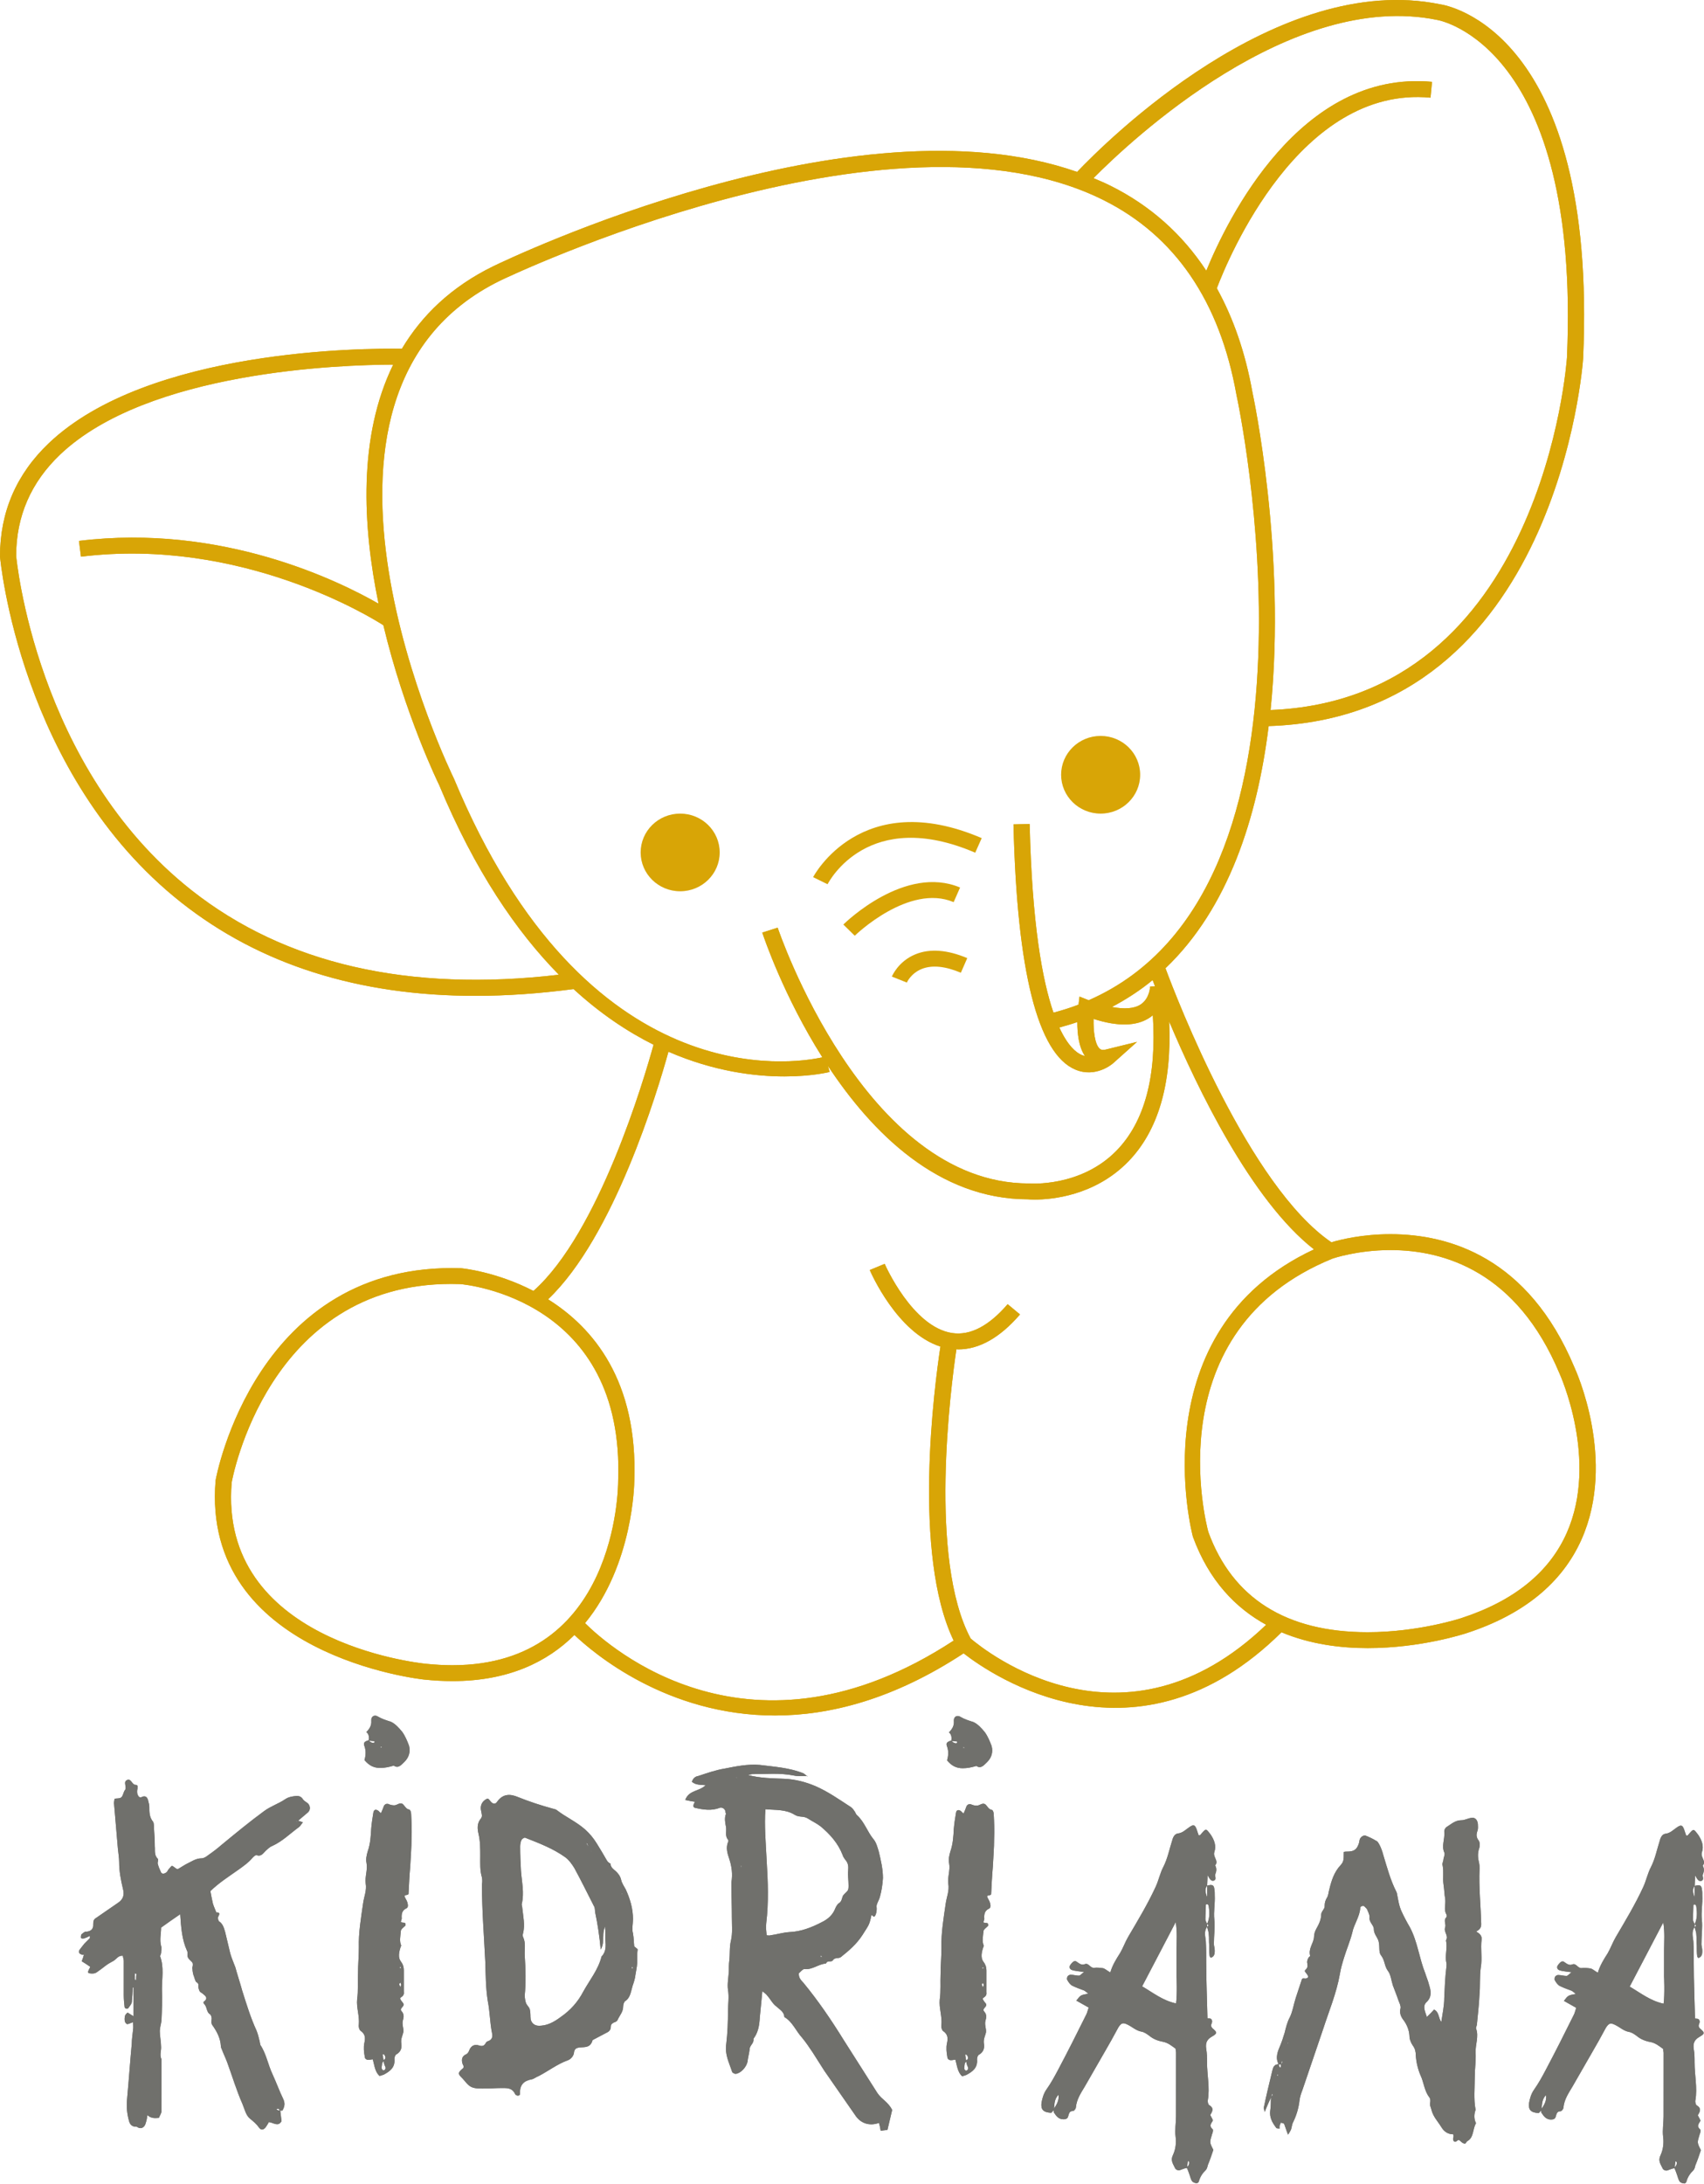 <?xml version="1.0" encoding="UTF-8"?> <svg xmlns="http://www.w3.org/2000/svg" width="89" height="114" viewBox="0 0 89 114" fill="none"><path d="M14.638 110.158C14.594 110.158 14.549 110.158 14.505 110.134C14.483 110.133 14.461 110.109 14.438 110.085C14.483 110.061 14.527 110.061 14.549 110.061C14.572 110.085 14.594 110.134 14.616 110.158L14.749 110.158C14.86 109.965 14.904 109.796 14.793 109.555C14.594 109.145 14.439 108.711 14.24 108.277C13.997 107.771 13.908 107.192 13.598 106.734C13.576 106.662 13.576 106.59 13.554 106.517C13.51 106.324 13.466 106.156 13.399 105.987C13.089 105.312 12.868 104.588 12.647 103.889C12.536 103.479 12.403 103.094 12.293 102.684C12.204 102.443 12.094 102.202 12.027 101.961C11.939 101.599 11.851 101.237 11.762 100.851C11.696 100.634 11.651 100.418 11.43 100.273C11.408 100.249 11.408 100.201 11.386 100.152C11.319 100.056 11.63 99.815 11.297 99.815C11.231 99.646 11.164 99.501 11.12 99.357C11.076 99.164 11.032 98.947 10.988 98.706C11.431 98.272 11.963 97.935 12.473 97.574C12.739 97.381 12.983 97.212 13.183 96.971C13.249 96.899 13.36 96.803 13.404 96.827C13.648 96.924 13.759 96.707 13.892 96.586C14.003 96.49 14.092 96.393 14.225 96.345C14.757 96.104 15.156 95.695 15.621 95.358C15.688 95.309 15.732 95.213 15.821 95.117C15.71 95.069 15.621 95.044 15.533 95.02C15.533 95.044 15.511 95.068 15.489 95.093V95.068C15.511 95.044 15.533 95.044 15.555 95.044C15.732 94.9 15.888 94.755 16.065 94.611C16.22 94.49 16.22 94.273 16.087 94.129C15.999 94.056 15.888 94.008 15.822 93.912C15.733 93.767 15.6 93.719 15.423 93.743C15.245 93.767 15.068 93.791 14.891 93.911C14.536 94.152 14.137 94.272 13.782 94.537C13.028 95.091 12.297 95.693 11.565 96.296C11.343 96.488 11.122 96.657 10.878 96.826C10.789 96.898 10.656 96.994 10.523 96.994C10.213 96.994 9.969 97.186 9.703 97.307C9.57 97.379 9.437 97.475 9.304 97.548C9.282 97.572 9.237 97.548 9.193 97.524C8.994 97.379 8.994 97.355 8.927 97.427C8.86 97.499 8.772 97.596 8.728 97.692C8.639 97.788 8.484 97.837 8.417 97.74C8.351 97.596 8.284 97.451 8.24 97.282C8.218 97.21 8.285 97.065 8.24 97.017C8.041 96.824 8.108 96.583 8.085 96.366C8.086 96.053 8.064 95.739 8.042 95.426C8.042 95.329 8.042 95.161 7.997 95.088C7.798 94.847 7.798 94.582 7.799 94.293C7.799 94.172 7.754 94.076 7.732 93.955C7.688 93.787 7.577 93.714 7.422 93.786C7.289 93.859 7.223 93.762 7.178 93.642C7.156 93.569 7.156 93.449 7.178 93.376C7.201 93.256 7.201 93.159 7.09 93.159C6.89 93.159 6.868 92.846 6.669 92.894C6.381 92.99 6.669 93.28 6.514 93.448C6.447 93.545 6.425 93.738 6.336 93.81C6.247 93.882 6.114 93.858 5.981 93.882C5.981 93.978 5.937 94.075 5.959 94.171L6.157 96.485C6.179 96.726 6.224 96.968 6.223 97.184C6.223 97.667 6.311 98.125 6.422 98.583C6.511 98.92 6.422 99.137 6.178 99.306C5.801 99.571 5.402 99.835 5.025 100.101C4.892 100.173 4.87 100.269 4.87 100.438C4.892 100.703 4.714 100.823 4.471 100.823C4.404 100.823 4.315 100.92 4.249 100.968C4.227 101.016 4.226 101.088 4.226 101.137C4.226 101.161 4.293 101.185 4.337 101.185C4.448 101.161 4.559 101.113 4.692 101.04L4.692 101.161C4.603 101.257 4.492 101.354 4.404 101.45C4.315 101.571 4.226 101.667 4.16 101.763C4.071 101.884 4.137 102.004 4.337 102.029L4.381 102.029C4.403 102.005 4.426 101.98 4.448 101.98C4.448 101.98 4.448 102.005 4.426 102.005C4.426 102.005 4.403 102.005 4.381 102.029C4.359 102.125 4.315 102.246 4.27 102.366C4.425 102.462 4.58 102.559 4.713 102.656C4.691 102.728 4.647 102.776 4.625 102.848C4.58 102.921 4.602 102.993 4.669 102.993C4.802 103.017 4.935 103.017 5.046 102.945C5.223 102.825 5.378 102.704 5.533 102.584C5.666 102.487 5.799 102.415 5.932 102.343C6.088 102.247 6.176 102.054 6.42 102.078C6.42 102.174 6.464 102.247 6.464 102.343L6.463 104.127C6.463 104.344 6.485 104.561 6.507 104.754C6.529 104.85 6.662 104.874 6.707 104.802C6.773 104.706 6.862 104.609 6.884 104.513C6.906 104.248 6.929 103.982 6.929 103.741H6.973L6.972 105.236C6.862 105.164 6.773 105.115 6.662 105.043C6.618 105.091 6.551 105.139 6.529 105.212C6.485 105.405 6.507 105.597 6.64 105.646C6.728 105.646 6.839 105.573 6.95 105.549C6.95 105.67 6.972 105.815 6.95 105.935C6.928 106.176 6.883 106.417 6.883 106.658C6.794 107.622 6.727 108.586 6.638 109.551C6.593 109.96 6.637 110.346 6.748 110.732C6.792 110.877 6.881 110.973 7.036 110.997C7.102 110.997 7.169 110.997 7.213 111.045C7.412 111.142 7.568 110.997 7.612 110.805C7.656 110.684 7.679 110.54 7.701 110.395C7.878 110.564 8.078 110.564 8.299 110.54C8.344 110.419 8.432 110.299 8.432 110.202L8.434 107.479C8.323 107.262 8.434 107.021 8.412 106.804C8.412 106.538 8.346 106.273 8.346 106.008C8.346 105.839 8.413 105.647 8.435 105.454C8.457 104.923 8.48 104.369 8.458 103.815C8.458 103.26 8.57 102.682 8.37 102.127C8.348 102.079 8.415 101.983 8.415 101.934C8.415 101.814 8.459 101.669 8.415 101.573C8.327 101.235 8.415 100.922 8.415 100.609C8.748 100.368 9.059 100.151 9.413 99.91C9.457 100.585 9.501 101.236 9.767 101.815C9.833 101.935 9.767 102.056 9.811 102.152C9.855 102.273 9.988 102.345 10.055 102.442C10.077 102.49 10.077 102.586 10.055 102.658C10.054 102.683 10.032 102.731 10.054 102.779C10.054 102.875 10.076 102.972 10.098 103.068C10.143 103.165 10.165 103.285 10.209 103.382C10.231 103.478 10.364 103.478 10.364 103.599C10.342 103.719 10.386 103.84 10.431 103.936C10.453 103.984 10.541 104.009 10.586 104.057C10.741 104.177 10.896 104.298 10.63 104.491C10.63 104.491 10.63 104.563 10.652 104.587C10.829 104.732 10.762 105.021 10.984 105.142C11.028 105.19 11.072 105.311 11.05 105.407C11.05 105.503 11.028 105.576 11.072 105.672C11.316 106.01 11.515 106.371 11.537 106.805C11.537 106.854 11.559 106.902 11.581 106.95C11.67 107.191 11.78 107.408 11.869 107.649C12.134 108.373 12.356 109.12 12.666 109.819C12.776 110.084 12.843 110.398 13.042 110.567C13.219 110.711 13.396 110.856 13.529 111.049C13.64 111.194 13.751 111.17 13.862 111.049C13.928 110.953 13.995 110.856 14.039 110.76C14.283 110.784 14.527 111.025 14.704 110.712C14.682 110.519 14.66 110.351 14.638 110.158ZM7.129 103.018C7.107 103.115 7.107 103.235 7.106 103.356C7.084 103.332 7.062 103.332 7.04 103.332L7.04 102.994C7.085 103.018 7.107 103.018 7.129 103.018ZM20.959 101.532V101.556C20.848 101.315 20.915 101.049 20.937 100.784C20.937 100.688 21.093 100.592 21.181 100.495C21.181 100.471 21.181 100.399 21.159 100.375C21.137 100.35 21.093 100.35 21.049 100.35C21.004 100.35 20.982 100.326 20.938 100.326C20.938 100.254 20.982 100.182 20.982 100.134C20.96 99.892 21.005 99.7 21.226 99.603C21.315 99.555 21.315 99.459 21.293 99.362C21.271 99.242 21.226 99.169 21.16 99.049C21.049 98.856 21.271 98.953 21.337 98.856C21.36 98.398 21.382 97.916 21.427 97.41C21.449 96.928 21.494 96.446 21.494 95.939C21.517 95.53 21.495 95.096 21.473 94.662C21.473 94.59 21.428 94.445 21.362 94.445C21.207 94.421 21.14 94.252 21.03 94.155C20.875 94.059 20.742 94.228 20.587 94.228C20.476 94.227 20.387 94.203 20.276 94.155C20.165 94.131 20.099 94.179 20.055 94.251C20.01 94.372 19.966 94.492 19.899 94.637C19.833 94.589 19.811 94.564 19.766 94.516C19.633 94.42 19.523 94.444 19.5 94.613C19.456 94.878 19.411 95.167 19.389 95.432C19.367 95.842 19.344 96.228 19.211 96.613C19.144 96.83 19.1 97.047 19.144 97.24C19.21 97.601 19.055 97.939 19.099 98.3C19.166 98.662 19.01 98.999 18.966 99.337C18.855 100.108 18.721 100.879 18.743 101.651C18.743 102.109 18.698 102.567 18.698 103.001C18.675 103.459 18.719 103.893 18.653 104.351C18.608 104.784 18.785 105.218 18.741 105.676C18.718 105.773 18.763 105.942 18.829 105.99C19.073 106.159 19.095 106.352 19.028 106.641C18.984 106.858 19.006 107.099 19.05 107.34C19.05 107.46 19.161 107.533 19.294 107.509C19.338 107.509 19.404 107.485 19.471 107.485C19.559 107.798 19.581 108.136 19.825 108.353C19.914 108.329 19.98 108.305 20.047 108.281C20.357 108.112 20.645 107.919 20.601 107.461C20.601 107.365 20.646 107.244 20.712 107.22C20.956 107.076 21 106.859 20.956 106.618C20.934 106.401 21.023 106.256 21.067 106.063C21.09 105.846 20.979 105.654 21.046 105.437C21.09 105.292 21.112 105.123 20.979 104.979C20.824 104.81 21.157 104.738 21.068 104.569C21.024 104.521 21.002 104.472 20.957 104.424C20.913 104.352 20.869 104.304 20.935 104.255C21.046 104.183 21.113 104.111 21.091 103.966L21.091 102.833C21.091 102.665 21.047 102.52 20.936 102.375C20.782 102.182 20.826 101.869 20.959 101.532ZM20.047 107.557C20.047 107.533 20.025 107.509 20.025 107.485C20.003 107.389 20.003 107.316 19.981 107.22C20.003 107.22 20.069 107.22 20.069 107.244C20.158 107.365 20.158 107.461 20.025 107.533C20.047 107.606 20.047 107.678 20.069 107.726C20.091 107.847 20.202 107.919 20.091 108.039C20.069 108.039 20.047 108.064 20.025 108.064C19.869 107.991 19.958 107.822 19.958 107.702C19.959 107.654 20.025 107.606 20.047 107.557ZM20.958 103.605C20.936 103.629 20.914 103.677 20.914 103.725C20.891 103.677 20.869 103.629 20.847 103.556C20.847 103.532 20.892 103.508 20.914 103.484C20.936 103.508 20.936 103.556 20.958 103.605ZM20.936 102.713C20.914 102.713 20.914 102.737 20.892 102.737C20.892 102.713 20.87 102.689 20.87 102.689C20.892 102.664 20.914 102.664 20.936 102.664L20.936 102.713ZM19.126 90.418V90.394C19.281 90.514 19.281 90.683 19.259 90.852C19.347 90.852 19.458 90.876 19.547 90.876C19.547 90.876 19.569 90.9 19.569 90.924L19.524 90.973C19.414 90.973 19.325 90.924 19.259 90.828C19.015 90.9 18.97 90.972 19.037 91.141C19.125 91.382 19.103 91.647 19.036 91.864C19.28 92.154 19.524 92.274 19.856 92.275C20.1 92.275 20.322 92.227 20.565 92.154C20.809 92.323 20.964 92.106 21.12 91.962C21.341 91.745 21.452 91.456 21.364 91.118C21.275 90.877 21.165 90.612 21.01 90.395C20.832 90.178 20.633 89.961 20.412 89.864C20.19 89.792 19.946 89.719 19.747 89.599C19.57 89.478 19.37 89.575 19.392 89.816C19.414 90.081 19.281 90.249 19.126 90.418ZM19.879 91.214C19.879 91.19 19.879 91.166 19.901 91.166C19.923 91.166 19.923 91.19 19.945 91.19C19.945 91.19 19.945 91.214 19.923 91.214H19.879ZM31.888 97.271L31.91 97.295C31.843 97.247 31.755 97.198 31.71 97.126C31.533 96.813 31.356 96.523 31.179 96.234C31.002 95.945 30.803 95.704 30.559 95.486C30.094 95.076 29.54 94.835 29.075 94.473C29.008 94.425 28.942 94.425 28.875 94.401C28.255 94.232 27.656 94.038 27.058 93.797C26.659 93.628 26.26 93.604 25.95 94.062C25.861 94.182 25.728 94.158 25.617 94.013C25.551 93.941 25.507 93.844 25.418 93.893C25.174 94.013 25.063 94.254 25.13 94.519C25.152 94.664 25.218 94.808 25.107 94.929C24.908 95.17 24.93 95.459 24.996 95.725C25.084 96.11 25.084 96.496 25.084 96.858C25.084 97.243 25.061 97.629 25.172 97.99C25.194 98.111 25.194 98.231 25.172 98.352C25.171 99.702 25.281 101.052 25.347 102.402C25.369 103.077 25.368 103.776 25.479 104.451C25.589 105.005 25.589 105.584 25.699 106.114C25.744 106.307 25.699 106.452 25.522 106.524C25.455 106.548 25.389 106.572 25.367 106.644C25.278 106.789 25.189 106.813 25.034 106.765C24.812 106.692 24.613 106.74 24.502 107.029C24.48 107.102 24.413 107.198 24.347 107.222C24.125 107.318 24.103 107.487 24.147 107.68C24.169 107.776 24.258 107.849 24.191 107.945C23.925 108.162 23.903 108.234 24.102 108.427C24.28 108.596 24.412 108.837 24.634 108.934C24.855 109.03 25.144 109.006 25.41 109.007C25.653 109.007 25.919 108.983 26.185 108.983C26.474 108.983 26.762 108.959 26.916 109.321C26.916 109.321 26.939 109.345 26.961 109.345C27.027 109.417 27.182 109.369 27.16 109.273C27.139 108.791 27.382 108.598 27.781 108.526C27.892 108.502 28.003 108.405 28.136 108.357C28.646 108.092 29.111 107.731 29.644 107.539C29.799 107.49 29.954 107.322 29.976 107.153C29.998 106.912 30.131 106.888 30.265 106.864C30.553 106.84 30.841 106.888 30.952 106.479C31.173 106.358 31.417 106.238 31.639 106.117C31.794 106.045 31.905 105.973 31.905 105.756C31.905 105.66 31.972 105.611 32.06 105.563C32.149 105.539 32.238 105.491 32.26 105.419C32.371 105.178 32.548 105.009 32.548 104.72C32.548 104.623 32.593 104.503 32.637 104.455C32.925 104.286 32.948 103.949 33.037 103.659C33.103 103.467 33.17 103.274 33.192 103.057C33.236 102.792 33.303 102.503 33.281 102.237C33.281 102.069 33.281 101.924 33.304 101.755C33.326 101.731 33.193 101.659 33.126 101.587C33.104 101.394 33.105 101.153 33.06 100.912C32.994 100.67 33.061 100.429 33.061 100.164C33.061 99.61 32.906 99.104 32.685 98.621C32.596 98.453 32.486 98.308 32.441 98.115C32.397 97.922 32.286 97.777 32.153 97.657C32.043 97.56 31.887 97.464 31.888 97.271ZM30.337 95.848L30.204 95.703C30.182 95.703 30.182 95.703 30.16 95.679C30.16 95.703 30.182 95.703 30.182 95.727L30.315 95.872L30.448 96.017L30.581 96.161C30.714 96.21 30.714 96.33 30.713 96.451C30.758 96.499 30.802 96.547 30.846 96.571L30.913 96.644C30.891 96.644 30.891 96.62 30.869 96.62V96.571L30.736 96.427L30.603 96.137L30.47 95.993L30.337 95.848ZM31.375 101.754C31.531 101.489 31.486 101.272 31.509 101.079C31.509 100.887 31.531 100.718 31.598 100.549C31.62 100.79 31.62 101.007 31.619 101.248C31.642 101.561 31.663 101.875 31.42 102.116C31.242 102.815 30.798 103.345 30.466 103.947C30.177 104.502 29.778 104.935 29.29 105.273C28.935 105.537 28.558 105.754 28.093 105.73C27.894 105.706 27.761 105.585 27.716 105.392C27.695 105.223 27.717 105.055 27.673 104.886C27.65 104.765 27.518 104.669 27.473 104.548C27.429 104.428 27.407 104.259 27.407 104.138C27.474 103.464 27.452 102.764 27.408 102.09C27.386 101.752 27.475 101.415 27.32 101.101C27.298 101.053 27.298 100.956 27.32 100.908C27.431 100.45 27.321 100.016 27.276 99.558C27.277 99.486 27.232 99.414 27.255 99.365C27.388 98.787 27.255 98.233 27.211 97.654C27.189 97.244 27.167 96.81 27.168 96.376C27.168 96.28 27.19 96.135 27.234 96.039C27.279 95.967 27.39 95.894 27.434 95.919C28.165 96.208 28.874 96.474 29.517 96.932C29.716 97.077 29.871 97.294 30.004 97.511C30.358 98.162 30.69 98.837 31.022 99.488C31.088 99.585 31.066 99.729 31.088 99.826C31.221 100.453 31.309 101.055 31.375 101.754ZM33.059 102.695C33.059 102.719 33.037 102.744 33.037 102.768C33.015 102.744 33.015 102.719 32.993 102.695L33.037 102.647C33.037 102.671 33.037 102.695 33.059 102.695ZM32.485 98.814C32.485 98.838 32.507 98.838 32.507 98.838C32.507 98.862 32.485 98.862 32.463 98.886C32.485 98.862 32.485 98.838 32.485 98.814ZM36.145 92.983H36.123C36.323 93.176 36.589 93.151 36.854 93.176C36.522 93.513 35.99 93.416 35.79 93.947C35.99 93.995 36.145 94.019 36.3 94.043C36.189 94.212 36.189 94.333 36.3 94.357C36.721 94.453 37.164 94.526 37.585 94.357C37.74 94.309 37.895 94.43 37.895 94.599C37.895 94.623 37.917 94.647 37.917 94.671C37.829 94.888 37.873 95.129 37.917 95.346C37.961 95.563 37.85 95.828 38.027 96.021C38.05 96.045 38.05 96.117 38.027 96.141C37.894 96.455 38.005 96.768 38.093 97.033C38.226 97.443 38.27 97.829 38.203 98.239L38.203 98.431C38.203 98.986 38.225 99.516 38.225 100.071C38.224 100.48 38.269 100.89 38.18 101.276C38.091 101.637 38.135 101.975 38.09 102.337C38.068 102.505 38.068 102.698 38.068 102.891C38.046 103.228 37.979 103.566 38.023 103.855C38.09 104.241 38.023 104.602 38.023 104.964C38.022 105.542 38 106.121 37.933 106.675C37.844 107.23 38.087 107.664 38.242 108.146C38.264 108.194 38.375 108.242 38.42 108.242C38.685 108.218 38.974 107.905 39.041 107.616C39.063 107.399 39.129 107.182 39.152 106.965C39.152 106.748 39.396 106.652 39.352 106.411C39.595 106.098 39.662 105.712 39.684 105.302C39.729 104.844 39.774 104.411 39.818 103.928C39.929 104.025 40.018 104.073 40.062 104.145C40.239 104.338 40.35 104.579 40.549 104.724C40.726 104.893 40.948 104.99 40.97 105.279C41.391 105.52 41.568 106.002 41.9 106.364C42.099 106.605 42.277 106.871 42.454 107.136L43.052 108.076L44.712 110.464C45 110.849 45.444 110.97 45.909 110.802C45.953 110.946 45.975 111.067 45.998 111.212C46.131 111.188 46.241 111.188 46.352 111.164C46.441 110.778 46.53 110.416 46.597 110.127C46.397 109.717 46.043 109.572 45.821 109.235C45.246 108.318 44.648 107.402 44.072 106.486C43.43 105.449 42.743 104.436 41.968 103.496C41.835 103.351 41.703 103.23 41.725 102.989C41.813 102.917 41.924 102.772 42.013 102.772C42.434 102.821 42.745 102.508 43.143 102.484C43.21 102.291 43.432 102.436 43.498 102.315C43.609 102.147 43.786 102.243 43.919 102.147C44.341 101.81 44.74 101.472 45.05 100.99C45.383 100.46 45.405 100.484 45.516 99.954C45.583 99.954 45.627 100.123 45.716 99.978C45.782 99.834 45.804 99.689 45.782 99.496C45.782 99.352 45.916 99.183 45.96 98.99C46.049 98.677 46.093 98.364 46.116 98.026C46.116 97.544 46.005 97.086 45.895 96.628C45.828 96.411 45.762 96.146 45.607 95.977C45.297 95.591 45.142 95.085 44.766 94.747C44.699 94.699 44.677 94.578 44.611 94.506C44.566 94.434 44.5 94.361 44.433 94.313C43.835 93.927 43.259 93.517 42.595 93.227C42.085 93.01 41.531 92.865 40.955 92.841C40.334 92.816 39.736 92.816 39.071 92.647C39.182 92.623 39.248 92.599 39.293 92.599C40.024 92.599 40.733 92.527 41.465 92.672C41.686 92.721 41.93 92.697 42.174 92.697V92.721C42.107 92.672 42.041 92.6 41.952 92.552C41.221 92.262 40.445 92.214 39.67 92.117C39.049 92.068 38.451 92.189 37.852 92.309C37.387 92.381 36.921 92.549 36.478 92.694C36.301 92.718 36.19 92.838 36.145 92.983ZM39.979 94.431C40.533 94.48 41.042 94.432 41.508 94.721C41.729 94.866 41.973 94.77 42.195 94.914C42.416 95.059 42.638 95.156 42.859 95.324C43.347 95.734 43.767 96.193 44.011 96.82C44.033 96.916 44.099 96.989 44.144 97.061C44.299 97.23 44.321 97.398 44.299 97.639C44.276 97.88 44.321 98.146 44.32 98.411C44.32 98.507 44.32 98.604 44.276 98.676C44.187 98.796 44.054 98.869 44.01 98.989C43.965 99.11 43.965 99.23 43.832 99.326C43.743 99.375 43.677 99.495 43.633 99.592C43.499 99.953 43.233 100.17 42.945 100.314C42.391 100.603 41.837 100.82 41.216 100.844C40.884 100.868 40.574 100.964 40.241 101.012C40.174 101.036 40.13 101.012 40.041 101.012C40.02 100.795 39.997 100.602 40.02 100.385C40.153 99.3 40.11 98.216 40.044 97.131C40 96.239 39.912 95.227 39.979 94.431ZM38.45 92.791C38.473 92.767 38.473 92.767 38.473 92.743C38.495 92.767 38.495 92.791 38.517 92.791H38.45ZM42.922 102.122C42.922 102.146 42.9 102.146 42.9 102.17C42.878 102.146 42.878 102.122 42.855 102.098C42.855 102.098 42.878 102.074 42.9 102.074C42.9 102.074 42.9 102.098 42.922 102.122ZM38.692 97.371H38.714V97.444L38.691 97.468L38.692 97.371ZM51.389 101.548V101.573C51.278 101.331 51.344 101.066 51.367 100.801C51.367 100.705 51.522 100.608 51.611 100.512C51.611 100.488 51.611 100.416 51.589 100.391C51.566 100.367 51.522 100.367 51.478 100.367C51.434 100.367 51.411 100.343 51.367 100.343C51.367 100.271 51.411 100.199 51.411 100.15C51.389 99.909 51.434 99.716 51.656 99.62C51.744 99.572 51.744 99.475 51.722 99.379C51.7 99.258 51.656 99.186 51.589 99.066C51.479 98.873 51.7 98.969 51.767 98.873C51.789 98.415 51.812 97.933 51.856 97.427C51.879 96.945 51.923 96.463 51.923 95.956C51.946 95.546 51.924 95.113 51.902 94.679C51.902 94.606 51.858 94.462 51.791 94.462C51.636 94.437 51.57 94.269 51.459 94.172C51.304 94.076 51.171 94.244 51.016 94.244C50.905 94.244 50.816 94.22 50.706 94.172C50.595 94.148 50.528 94.196 50.484 94.268C50.44 94.388 50.395 94.509 50.329 94.654C50.262 94.606 50.24 94.581 50.196 94.533C50.063 94.437 49.952 94.461 49.93 94.629C49.885 94.894 49.841 95.184 49.818 95.449C49.796 95.859 49.774 96.244 49.64 96.63C49.574 96.847 49.529 97.064 49.574 97.257C49.64 97.618 49.485 97.956 49.529 98.317C49.595 98.679 49.44 99.016 49.395 99.354C49.284 100.125 49.15 100.896 49.172 101.668C49.172 102.126 49.127 102.584 49.127 103.017C49.105 103.475 49.149 103.909 49.082 104.367C49.038 104.801 49.215 105.235 49.17 105.693C49.148 105.79 49.192 105.958 49.258 106.007C49.502 106.175 49.524 106.368 49.458 106.658C49.413 106.874 49.435 107.115 49.479 107.357C49.479 107.477 49.59 107.549 49.723 107.525C49.767 107.526 49.834 107.501 49.9 107.502C49.989 107.815 50.011 108.152 50.254 108.369C50.343 108.345 50.41 108.321 50.476 108.297C50.786 108.129 51.075 107.936 51.031 107.478C51.031 107.382 51.075 107.261 51.142 107.237C51.385 107.092 51.43 106.876 51.386 106.634C51.364 106.418 51.452 106.273 51.497 106.08C51.519 105.863 51.408 105.67 51.475 105.453C51.519 105.309 51.542 105.14 51.409 104.995C51.254 104.827 51.586 104.754 51.498 104.586C51.453 104.537 51.431 104.489 51.387 104.441C51.343 104.369 51.298 104.32 51.365 104.272C51.476 104.2 51.542 104.128 51.52 103.983L51.521 102.85C51.521 102.681 51.477 102.537 51.366 102.392C51.211 102.199 51.255 101.886 51.389 101.548ZM50.476 107.574C50.477 107.55 50.454 107.526 50.454 107.502C50.432 107.405 50.432 107.333 50.41 107.237C50.432 107.237 50.499 107.237 50.499 107.261C50.587 107.381 50.587 107.478 50.454 107.55C50.476 107.622 50.476 107.695 50.498 107.743C50.521 107.863 50.631 107.936 50.52 108.056C50.498 108.056 50.476 108.08 50.454 108.08C50.299 108.008 50.388 107.839 50.388 107.719C50.388 107.67 50.454 107.622 50.476 107.574ZM51.387 103.621C51.365 103.645 51.343 103.694 51.343 103.742C51.321 103.694 51.299 103.645 51.277 103.573C51.277 103.549 51.321 103.525 51.343 103.501C51.365 103.525 51.365 103.573 51.387 103.621ZM51.366 102.73C51.343 102.73 51.343 102.754 51.321 102.754C51.321 102.73 51.299 102.705 51.299 102.705C51.321 102.681 51.343 102.681 51.366 102.681V102.73ZM49.555 90.435V90.411C49.71 90.531 49.71 90.7 49.688 90.869C49.777 90.869 49.887 90.893 49.976 90.893C49.976 90.893 49.998 90.917 49.998 90.941L49.954 90.99C49.843 90.99 49.754 90.941 49.688 90.845C49.444 90.917 49.4 90.989 49.466 91.158C49.555 91.399 49.532 91.664 49.466 91.881C49.709 92.171 49.953 92.291 50.286 92.291C50.529 92.291 50.751 92.243 50.995 92.171C51.239 92.34 51.394 92.123 51.549 91.979C51.771 91.762 51.882 91.473 51.793 91.135C51.705 90.894 51.594 90.629 51.439 90.412C51.262 90.195 51.062 89.978 50.841 89.881C50.619 89.809 50.376 89.736 50.176 89.616C49.999 89.495 49.799 89.591 49.821 89.832C49.843 90.097 49.711 90.266 49.555 90.435ZM50.308 91.231C50.308 91.207 50.308 91.183 50.33 91.183C50.353 91.183 50.352 91.207 50.375 91.207C50.375 91.207 50.375 91.231 50.352 91.231H50.308ZM63.047 100.566L63.047 100.422C63.025 100.35 62.958 100.253 62.958 100.181C62.958 99.915 62.981 99.674 62.981 99.409C63.092 99.337 63.136 99.458 63.136 99.53C63.18 99.844 63.18 100.133 63.047 100.422C63.135 100.47 63.135 100.518 63.047 100.566C63.069 100.687 63.135 100.832 63.135 100.976C63.157 101.145 63.135 101.338 63.157 101.531C63.157 101.724 63.157 101.916 63.179 102.085C63.179 102.133 63.245 102.182 63.245 102.182C63.312 102.158 63.378 102.109 63.4 102.061C63.445 101.989 63.445 101.893 63.445 101.796C63.445 101.676 63.401 101.555 63.401 101.459C63.401 101.025 63.468 100.591 63.424 100.181C63.379 99.771 63.468 99.361 63.446 98.928C63.447 98.807 63.447 98.711 63.424 98.59C63.402 98.373 63.292 98.349 63.048 98.421L63.047 99.024C62.981 98.831 62.893 98.614 63.048 98.421C63.048 98.276 63.07 98.108 63.07 97.867C63.181 98.06 63.247 98.204 63.403 98.156C63.558 98.084 63.447 97.939 63.469 97.843C63.536 97.674 63.558 97.529 63.469 97.361C63.669 97.12 63.337 96.927 63.426 96.662C63.536 96.348 63.426 96.035 63.227 95.746C62.983 95.432 63.005 95.408 62.717 95.745C62.695 95.793 62.65 95.793 62.606 95.793C62.584 95.721 62.562 95.673 62.54 95.6C62.429 95.239 62.363 95.191 62.097 95.383C61.919 95.504 61.764 95.672 61.52 95.696C61.365 95.72 61.276 95.865 61.232 96.034C61.076 96.516 60.987 96.998 60.766 97.431C60.588 97.769 60.521 98.13 60.366 98.468C59.944 99.384 59.434 100.227 58.924 101.094C58.769 101.36 58.658 101.673 58.502 101.938C58.303 102.251 58.103 102.564 57.992 102.95C57.859 102.878 57.748 102.781 57.638 102.733C57.483 102.709 57.305 102.685 57.128 102.709C56.928 102.708 56.862 102.443 56.663 102.516C56.508 102.588 56.374 102.491 56.242 102.395C56.153 102.322 56.064 102.37 55.998 102.443C55.953 102.491 55.865 102.587 55.865 102.66C55.865 102.804 55.998 102.828 56.108 102.853C56.241 102.877 56.397 102.901 56.618 102.925C56.485 103.022 56.419 103.118 56.352 103.118C56.219 103.118 56.064 103.07 55.909 103.069C55.865 103.069 55.776 103.118 55.754 103.166C55.731 103.214 55.709 103.31 55.754 103.359C55.82 103.479 55.909 103.6 56.019 103.648C56.219 103.745 56.418 103.817 56.618 103.889C56.706 103.938 56.751 103.986 56.839 104.058C56.44 104.13 56.44 104.13 56.218 104.42C56.44 104.54 56.639 104.661 56.861 104.781C56.816 104.902 56.794 105.022 56.75 105.119C56.262 106.107 55.774 107.071 55.263 108.035C55.086 108.372 54.886 108.734 54.664 109.047C54.509 109.264 54.443 109.505 54.398 109.746C54.353 110.107 54.486 110.252 54.907 110.276L55.041 110.132C55.085 109.867 55.041 109.577 55.285 109.336C55.329 109.674 55.151 109.891 55.018 110.108C55.041 110.18 55.04 110.228 55.04 110.276V110.252C55.173 110.445 55.284 110.614 55.55 110.614C55.683 110.614 55.772 110.566 55.794 110.446C55.838 110.301 55.861 110.181 56.038 110.181C56.104 110.181 56.193 110.06 56.193 109.988C56.238 109.554 56.459 109.241 56.659 108.903L57.657 107.168C57.924 106.711 58.168 106.277 58.412 105.819C58.567 105.578 58.656 105.554 58.899 105.675C59.143 105.795 59.342 105.988 59.608 106.036C59.764 106.061 59.896 106.157 60.029 106.254C60.229 106.422 60.472 106.519 60.738 106.567C61.004 106.616 61.204 106.785 61.403 106.929C61.403 107.026 61.425 107.074 61.425 107.122L61.423 110.449C61.423 110.81 61.356 111.172 61.4 111.509C61.445 111.847 61.4 112.184 61.267 112.473C61.134 112.738 61.245 112.907 61.355 113.124C61.4 113.245 61.51 113.293 61.621 113.269C61.754 113.221 61.865 113.173 61.998 113.149C62.02 113.028 62.02 112.908 62.042 112.811L62.065 112.787L62.109 112.835C62.131 112.98 62.065 113.052 61.976 113.125C62.042 113.245 62.087 113.39 62.131 113.51C62.175 113.631 62.197 113.751 62.264 113.848C62.308 113.896 62.396 113.944 62.485 113.945C62.529 113.969 62.618 113.896 62.618 113.848C62.685 113.607 62.818 113.414 62.973 113.27C63.04 113.198 63.062 113.101 63.084 113.005C63.195 112.74 63.284 112.475 63.373 112.209C63.173 111.824 63.173 111.824 63.306 111.39C63.351 111.293 63.373 111.149 63.329 111.125C63.107 110.932 63.307 110.787 63.351 110.667C63.307 110.546 63.196 110.401 63.218 110.377C63.352 110.16 63.396 110.016 63.152 109.871C63.108 109.847 63.064 109.702 63.086 109.606C63.197 108.955 63.042 108.304 63.043 107.629C63.043 107.412 63.043 107.171 62.999 106.93C62.955 106.617 63.043 106.448 63.287 106.304C63.575 106.135 63.598 106.087 63.332 105.87C63.177 105.725 63.31 105.605 63.31 105.508C63.288 105.315 63.177 105.363 63.066 105.339C63.045 104.375 63.001 103.411 63.001 102.447C63.001 102.061 63.002 101.699 62.98 101.314C62.958 101.073 62.869 100.807 63.047 100.566ZM61.426 104.567C60.739 104.422 60.23 104.012 59.654 103.674C60.231 102.566 60.808 101.481 61.407 100.324C61.495 100.855 61.45 101.313 61.45 101.771L61.45 103.145C61.45 103.145 61.493 104.061 61.426 104.567ZM66.788 107.752H66.921C66.921 107.704 66.943 107.655 66.943 107.631C66.943 107.607 66.943 107.583 66.966 107.559C66.966 107.583 66.988 107.631 66.988 107.631C66.965 107.68 66.943 107.704 66.921 107.728C66.899 107.776 66.899 107.824 66.899 107.872C66.899 107.896 66.877 107.896 66.877 107.921C66.855 107.896 66.832 107.896 66.81 107.848C66.81 107.824 66.788 107.776 66.788 107.728C66.722 107.752 66.611 107.752 66.566 107.824C66.5 107.872 66.478 107.993 66.456 108.065C66.3 108.716 66.144 109.342 66.011 109.993C66.011 110.066 66.033 110.138 66.055 110.234C66.166 109.945 66.277 109.704 66.388 109.463C66.41 109.415 66.41 109.367 66.433 109.343L66.433 109.27C66.455 109.294 66.477 109.343 66.455 109.367C66.455 109.391 66.41 109.415 66.388 109.439C66.366 109.68 66.388 109.921 66.344 110.162C66.299 110.524 66.454 110.789 66.653 111.054C66.675 111.102 66.764 111.078 66.831 111.102V110.958C66.853 110.91 66.875 110.837 66.897 110.789C66.964 110.813 67.052 110.813 67.075 110.862C67.141 111.03 67.185 111.199 67.274 111.416C67.34 111.32 67.385 111.247 67.429 111.151C67.473 111.03 67.473 110.886 67.54 110.765C67.717 110.404 67.829 110.018 67.873 109.633C67.895 109.44 67.962 109.247 68.028 109.078C68.384 108.042 68.739 106.982 69.094 105.945C69.405 104.981 69.804 104.041 69.982 103.029C70.027 102.74 70.115 102.451 70.204 102.161C70.338 101.728 70.515 101.318 70.626 100.884C70.715 100.426 71.025 100.041 71.048 99.558C71.07 99.486 71.225 99.438 71.27 99.51C71.314 99.559 71.38 99.607 71.402 99.655C71.447 99.776 71.535 99.92 71.535 100.065C71.491 100.33 71.757 100.475 71.757 100.692C71.756 100.981 72 101.15 72.022 101.415C72.066 101.656 71.999 101.921 72.155 102.09C72.332 102.331 72.309 102.621 72.487 102.862C72.642 103.055 72.664 103.368 72.752 103.633C72.841 103.874 72.951 104.14 73.04 104.405C73.084 104.525 73.173 104.694 73.15 104.815C73.084 105.08 73.172 105.273 73.327 105.465C73.483 105.683 73.593 105.948 73.615 106.237C73.615 106.43 73.681 106.599 73.792 106.767C73.903 106.912 73.947 107.081 73.947 107.274C73.969 107.635 74.057 107.997 74.19 108.31C74.367 108.672 74.389 109.13 74.655 109.468C74.699 109.516 74.721 109.636 74.699 109.733C74.655 109.877 74.743 109.998 74.765 110.119C74.854 110.48 75.097 110.721 75.275 111.011C75.43 111.276 75.651 111.397 75.895 111.397C75.917 111.421 75.917 111.445 75.917 111.469V111.541C75.873 111.638 75.895 111.758 75.983 111.783C76.05 111.807 76.116 111.71 76.183 111.686C76.294 111.734 76.382 111.903 76.537 111.879C76.582 111.831 76.604 111.759 76.67 111.735C76.981 111.542 76.915 111.108 77.092 110.819C76.981 110.602 76.982 110.361 77.07 110.12C76.96 109.541 77.026 108.987 77.027 108.408C77.027 107.975 77.094 107.565 77.072 107.131C77.05 106.721 77.25 106.287 77.095 105.877C77.073 105.829 77.139 105.733 77.139 105.66C77.184 105.154 77.251 104.648 77.273 104.118C77.318 103.66 77.274 103.178 77.34 102.696C77.429 102.214 77.319 101.731 77.385 101.225C77.408 101.032 77.275 100.912 77.098 100.815C77.275 100.719 77.364 100.623 77.364 100.43C77.342 99.466 77.232 98.501 77.277 97.537C77.277 97.441 77.277 97.344 77.255 97.248C77.189 96.983 77.166 96.742 77.255 96.477C77.3 96.356 77.3 96.163 77.233 96.067C77.1 95.898 77.1 95.753 77.167 95.56C77.211 95.44 77.189 95.319 77.189 95.199C77.167 94.982 77.034 94.837 76.835 94.885C76.658 94.909 76.502 95.006 76.325 95.006C76.037 95.005 75.838 95.174 75.616 95.319C75.483 95.391 75.416 95.511 75.438 95.656C75.46 96.017 75.283 96.355 75.438 96.692C75.482 96.789 75.415 96.909 75.393 97.03C75.393 97.15 75.304 97.271 75.349 97.367C75.415 97.705 75.348 98.018 75.392 98.332C75.437 98.597 75.436 98.862 75.481 99.103C75.525 99.392 75.392 99.657 75.547 99.922C75.569 99.947 75.569 100.043 75.547 100.067C75.369 100.236 75.546 100.429 75.48 100.597C75.391 100.838 75.679 101.031 75.524 101.272C75.612 101.682 75.457 102.068 75.545 102.454C75.567 102.526 75.545 102.598 75.545 102.671C75.478 103.201 75.456 103.755 75.433 104.286C75.433 104.695 75.344 105.081 75.278 105.539C75.123 105.322 75.167 105.008 74.901 104.888C74.79 105.008 74.68 105.129 74.524 105.273C74.436 104.984 74.281 104.719 74.502 104.502C74.791 104.237 74.747 103.924 74.636 103.586C74.592 103.393 74.503 103.2 74.437 102.983C74.127 102.212 74.039 101.344 73.64 100.596C73.485 100.331 73.33 100.042 73.198 99.753C73.065 99.463 73.021 99.126 72.954 98.788C72.954 98.788 72.932 98.764 72.932 98.74C72.622 98.137 72.445 97.462 72.246 96.811C72.202 96.642 72.136 96.45 72.047 96.281C72.003 96.208 71.959 96.112 71.892 96.088C71.693 95.967 71.493 95.871 71.294 95.798C71.227 95.798 71.117 95.846 71.072 95.919C71.005 95.991 71.005 96.087 70.983 96.184C70.872 96.545 70.717 96.642 70.362 96.641C70.296 96.641 70.23 96.641 70.185 96.665C70.185 97.075 70.185 97.171 70.007 97.364C69.675 97.726 69.542 98.159 69.43 98.618C69.386 98.762 69.386 98.907 69.32 99.027C69.231 99.172 69.186 99.292 69.186 99.485C69.208 99.606 69.031 99.75 69.009 99.895C69.008 100.208 68.875 100.449 68.742 100.69C68.676 100.811 68.631 100.955 68.631 101.1C68.609 101.437 68.321 101.702 68.431 102.088C68.431 102.112 68.365 102.136 68.343 102.184C68.298 102.257 68.254 102.377 68.276 102.45C68.298 102.594 68.32 102.691 68.187 102.811C68.098 102.883 68.209 102.956 68.254 103.028C68.364 103.173 68.342 103.245 68.187 103.269C68.12 103.269 68.01 103.221 67.987 103.341C67.876 103.655 67.787 103.968 67.677 104.281C67.566 104.619 67.521 104.98 67.366 105.293C67.233 105.534 67.166 105.824 67.099 106.089C67.033 106.306 66.966 106.523 66.877 106.739C66.744 107.053 66.589 107.39 66.788 107.752ZM67.321 106.595C67.321 106.571 67.321 106.571 67.343 106.547C67.321 106.547 67.321 106.571 67.299 106.595C67.298 106.619 67.276 106.643 67.254 106.667C67.254 106.643 67.254 106.619 67.276 106.619C67.276 106.619 67.298 106.619 67.321 106.595ZM66.743 108.306C66.743 108.33 66.743 108.354 66.721 108.354C66.721 108.354 66.699 108.33 66.699 108.306C66.699 108.282 66.721 108.282 66.721 108.258C66.743 108.282 66.743 108.282 66.743 108.306ZM88.511 100.58L88.512 100.436C88.49 100.364 88.423 100.267 88.423 100.195C88.423 99.93 88.445 99.689 88.446 99.424C88.557 99.351 88.601 99.472 88.601 99.544C88.645 99.857 88.645 100.147 88.512 100.436C88.6 100.484 88.6 100.532 88.511 100.58C88.534 100.701 88.6 100.846 88.6 100.99C88.622 101.159 88.6 101.352 88.622 101.545C88.622 101.738 88.622 101.93 88.644 102.099C88.644 102.147 88.71 102.196 88.71 102.196C88.776 102.172 88.843 102.123 88.865 102.075C88.91 102.003 88.91 101.907 88.91 101.81C88.91 101.69 88.866 101.569 88.866 101.473C88.866 101.039 88.933 100.605 88.888 100.195C88.844 99.785 88.933 99.376 88.911 98.942C88.912 98.821 88.912 98.725 88.889 98.604C88.867 98.387 88.757 98.363 88.513 98.435L88.512 99.038C88.446 98.845 88.358 98.628 88.513 98.435C88.513 98.29 88.535 98.122 88.535 97.881C88.646 98.074 88.712 98.218 88.868 98.17C89.023 98.098 88.912 97.953 88.934 97.857C89.001 97.688 89.023 97.544 88.934 97.375C89.134 97.134 88.802 96.941 88.891 96.676C89.001 96.362 88.891 96.049 88.692 95.76C88.448 95.446 88.47 95.422 88.182 95.759C88.16 95.808 88.115 95.808 88.071 95.808C88.049 95.735 88.027 95.687 88.004 95.615C87.894 95.253 87.827 95.205 87.561 95.397C87.384 95.518 87.229 95.686 86.985 95.71C86.83 95.734 86.741 95.879 86.697 96.048C86.541 96.53 86.453 97.012 86.231 97.446C86.053 97.783 85.986 98.144 85.831 98.482C85.409 99.398 84.899 100.241 84.389 101.109C84.234 101.374 84.123 101.687 83.968 101.952C83.768 102.265 83.568 102.579 83.457 102.964C83.324 102.892 83.213 102.795 83.103 102.747C82.948 102.723 82.77 102.699 82.593 102.723C82.393 102.722 82.327 102.457 82.128 102.529C81.972 102.602 81.84 102.505 81.707 102.409C81.618 102.336 81.529 102.385 81.463 102.457C81.418 102.505 81.33 102.601 81.33 102.674C81.33 102.818 81.463 102.842 81.573 102.867C81.706 102.891 81.862 102.915 82.083 102.939C81.95 103.036 81.883 103.132 81.817 103.132C81.684 103.132 81.529 103.084 81.374 103.083C81.329 103.083 81.241 103.132 81.219 103.18C81.196 103.228 81.174 103.324 81.218 103.373C81.285 103.493 81.374 103.614 81.484 103.662C81.684 103.759 81.883 103.831 82.082 103.903C82.171 103.952 82.216 104 82.304 104.072C81.905 104.144 81.905 104.144 81.683 104.434C81.905 104.554 82.104 104.675 82.326 104.796C82.281 104.916 82.259 105.037 82.215 105.133C81.727 106.121 81.239 107.085 80.728 108.049C80.551 108.386 80.351 108.748 80.129 109.061C79.974 109.278 79.907 109.519 79.863 109.76C79.819 110.121 79.951 110.266 80.372 110.29L80.505 110.146C80.55 109.881 80.506 109.591 80.75 109.35C80.794 109.688 80.617 109.905 80.483 110.122C80.505 110.194 80.505 110.242 80.505 110.29V110.266C80.638 110.459 80.749 110.628 81.015 110.628C81.148 110.628 81.237 110.58 81.259 110.46C81.303 110.315 81.326 110.195 81.503 110.195C81.569 110.195 81.658 110.074 81.658 110.002C81.703 109.568 81.924 109.255 82.124 108.917L83.122 107.182C83.388 106.725 83.633 106.291 83.877 105.833C84.032 105.592 84.121 105.568 84.364 105.689C84.608 105.809 84.807 106.002 85.073 106.051C85.228 106.075 85.361 106.171 85.494 106.268C85.694 106.437 85.937 106.533 86.203 106.581C86.469 106.63 86.669 106.799 86.868 106.943C86.868 107.04 86.89 107.088 86.89 107.136L86.888 110.463C86.888 110.824 86.821 111.186 86.865 111.523C86.909 111.861 86.865 112.198 86.732 112.487C86.599 112.753 86.71 112.921 86.82 113.138C86.865 113.259 86.975 113.307 87.086 113.283C87.219 113.235 87.33 113.187 87.463 113.163C87.485 113.042 87.485 112.922 87.507 112.825L87.53 112.801L87.574 112.849C87.596 112.994 87.529 113.066 87.441 113.139C87.507 113.259 87.551 113.404 87.596 113.524C87.64 113.645 87.662 113.766 87.728 113.862C87.773 113.91 87.861 113.959 87.95 113.959C87.994 113.983 88.083 113.91 88.083 113.862C88.15 113.621 88.283 113.428 88.438 113.284C88.504 113.212 88.527 113.115 88.549 113.019C88.66 112.754 88.749 112.489 88.838 112.224C88.638 111.838 88.638 111.838 88.771 111.404C88.816 111.308 88.838 111.163 88.794 111.139C88.572 110.946 88.772 110.801 88.816 110.681C88.772 110.56 88.661 110.415 88.683 110.391C88.816 110.175 88.861 110.03 88.617 109.885C88.573 109.861 88.529 109.716 88.551 109.62C88.662 108.969 88.507 108.318 88.508 107.643C88.508 107.426 88.508 107.185 88.464 106.944C88.419 106.631 88.508 106.462 88.752 106.318C89.04 106.149 89.062 106.101 88.797 105.884C88.642 105.739 88.775 105.619 88.775 105.522C88.753 105.329 88.642 105.378 88.531 105.353C88.509 104.389 88.466 103.425 88.466 102.461C88.466 102.075 88.467 101.713 88.445 101.328C88.423 101.087 88.334 100.821 88.511 100.58ZM86.891 104.581C86.204 104.436 85.695 104.026 85.119 103.688C85.696 102.58 86.272 101.495 86.872 100.339C86.96 100.869 86.915 101.327 86.915 101.785L86.914 103.159C86.914 103.159 86.958 104.075 86.891 104.581Z" fill="#70706C"></path><path d="M14.638 110.158C14.594 110.158 14.549 110.158 14.505 110.134C14.483 110.133 14.461 110.109 14.438 110.085C14.483 110.061 14.527 110.061 14.549 110.061C14.572 110.085 14.594 110.134 14.616 110.158L14.749 110.158C14.86 109.965 14.904 109.796 14.793 109.555C14.594 109.145 14.439 108.711 14.24 108.277C13.997 107.771 13.908 107.192 13.598 106.734C13.576 106.662 13.576 106.59 13.554 106.517C13.51 106.324 13.466 106.156 13.399 105.987C13.089 105.312 12.868 104.588 12.647 103.889C12.536 103.479 12.403 103.094 12.293 102.684C12.204 102.443 12.094 102.202 12.027 101.961C11.939 101.599 11.851 101.237 11.762 100.851C11.696 100.634 11.651 100.418 11.43 100.273C11.408 100.249 11.408 100.201 11.386 100.152C11.319 100.056 11.63 99.815 11.297 99.815C11.231 99.646 11.164 99.501 11.12 99.357C11.076 99.164 11.032 98.947 10.988 98.706C11.431 98.272 11.963 97.935 12.473 97.574C12.739 97.381 12.983 97.212 13.183 96.971C13.249 96.899 13.36 96.803 13.404 96.827C13.648 96.924 13.759 96.707 13.892 96.586C14.003 96.49 14.092 96.393 14.225 96.345C14.757 96.104 15.156 95.695 15.621 95.358C15.688 95.309 15.732 95.213 15.821 95.117C15.71 95.069 15.621 95.044 15.533 95.02C15.533 95.044 15.511 95.068 15.489 95.093V95.068C15.511 95.044 15.533 95.044 15.555 95.044C15.732 94.9 15.888 94.755 16.065 94.611C16.22 94.49 16.22 94.273 16.087 94.129C15.999 94.056 15.888 94.008 15.822 93.912C15.733 93.767 15.6 93.719 15.423 93.743C15.245 93.767 15.068 93.791 14.891 93.911C14.536 94.152 14.137 94.272 13.782 94.537C13.028 95.091 12.297 95.693 11.565 96.296C11.343 96.488 11.122 96.657 10.878 96.826C10.789 96.898 10.656 96.994 10.523 96.994C10.213 96.994 9.969 97.186 9.703 97.307C9.57 97.379 9.437 97.475 9.304 97.548C9.282 97.572 9.237 97.548 9.193 97.524C8.994 97.379 8.994 97.355 8.927 97.427C8.86 97.499 8.772 97.596 8.728 97.692C8.639 97.788 8.484 97.837 8.417 97.74C8.351 97.596 8.284 97.451 8.24 97.282C8.218 97.21 8.285 97.065 8.24 97.017C8.041 96.824 8.108 96.583 8.085 96.366C8.086 96.053 8.064 95.739 8.042 95.426C8.042 95.329 8.042 95.161 7.997 95.088C7.798 94.847 7.798 94.582 7.799 94.293C7.799 94.172 7.754 94.076 7.732 93.955C7.688 93.787 7.577 93.714 7.422 93.786C7.289 93.859 7.223 93.762 7.178 93.642C7.156 93.569 7.156 93.449 7.178 93.376C7.201 93.256 7.201 93.159 7.09 93.159C6.89 93.159 6.868 92.846 6.669 92.894C6.381 92.99 6.669 93.28 6.514 93.448C6.447 93.545 6.425 93.738 6.336 93.81C6.247 93.882 6.114 93.858 5.981 93.882C5.981 93.978 5.937 94.075 5.959 94.171L6.157 96.485C6.179 96.726 6.224 96.968 6.223 97.184C6.223 97.667 6.311 98.125 6.422 98.583C6.511 98.92 6.422 99.137 6.178 99.306C5.801 99.571 5.402 99.835 5.025 100.101C4.892 100.173 4.87 100.269 4.87 100.438C4.892 100.703 4.714 100.823 4.471 100.823C4.404 100.823 4.315 100.92 4.249 100.968C4.227 101.016 4.226 101.088 4.226 101.137C4.226 101.161 4.293 101.185 4.337 101.185C4.448 101.161 4.559 101.113 4.692 101.04L4.692 101.161C4.603 101.257 4.492 101.354 4.404 101.45C4.315 101.571 4.226 101.667 4.16 101.763C4.071 101.884 4.137 102.004 4.337 102.029L4.381 102.029C4.403 102.005 4.426 101.98 4.448 101.98C4.448 101.98 4.448 102.005 4.426 102.005C4.426 102.005 4.403 102.005 4.381 102.029C4.359 102.125 4.315 102.246 4.27 102.366C4.425 102.462 4.58 102.559 4.713 102.656C4.691 102.728 4.647 102.776 4.625 102.848C4.58 102.921 4.602 102.993 4.669 102.993C4.802 103.017 4.935 103.017 5.046 102.945C5.223 102.825 5.378 102.704 5.533 102.584C5.666 102.487 5.799 102.415 5.932 102.343C6.088 102.247 6.176 102.054 6.42 102.078C6.42 102.174 6.464 102.247 6.464 102.343L6.463 104.127C6.463 104.344 6.485 104.561 6.507 104.754C6.529 104.85 6.662 104.874 6.707 104.802C6.773 104.706 6.862 104.609 6.884 104.513C6.906 104.248 6.929 103.982 6.929 103.741H6.973L6.972 105.236C6.862 105.164 6.773 105.115 6.662 105.043C6.618 105.091 6.551 105.139 6.529 105.212C6.485 105.405 6.507 105.597 6.64 105.646C6.728 105.646 6.839 105.573 6.95 105.549C6.95 105.67 6.972 105.815 6.95 105.935C6.928 106.176 6.883 106.417 6.883 106.658C6.794 107.622 6.727 108.586 6.638 109.551C6.593 109.96 6.637 110.346 6.748 110.732C6.792 110.877 6.881 110.973 7.036 110.997C7.102 110.997 7.169 110.997 7.213 111.045C7.412 111.142 7.568 110.997 7.612 110.805C7.656 110.684 7.679 110.54 7.701 110.395C7.878 110.564 8.078 110.564 8.299 110.54C8.344 110.419 8.432 110.299 8.432 110.202L8.434 107.479C8.323 107.262 8.434 107.021 8.412 106.804C8.412 106.538 8.346 106.273 8.346 106.008C8.346 105.839 8.413 105.647 8.435 105.454C8.457 104.923 8.48 104.369 8.458 103.815C8.458 103.26 8.57 102.682 8.37 102.127C8.348 102.079 8.415 101.983 8.415 101.934C8.415 101.814 8.459 101.669 8.415 101.573C8.327 101.235 8.415 100.922 8.415 100.609C8.748 100.368 9.059 100.151 9.413 99.91C9.457 100.585 9.501 101.236 9.767 101.815C9.833 101.935 9.767 102.056 9.811 102.152C9.855 102.273 9.988 102.345 10.055 102.442C10.077 102.49 10.077 102.586 10.055 102.658C10.054 102.683 10.032 102.731 10.054 102.779C10.054 102.875 10.076 102.972 10.098 103.068C10.143 103.165 10.165 103.285 10.209 103.382C10.231 103.478 10.364 103.478 10.364 103.599C10.342 103.719 10.386 103.84 10.431 103.936C10.453 103.984 10.541 104.009 10.586 104.057C10.741 104.177 10.896 104.298 10.63 104.491C10.63 104.491 10.63 104.563 10.652 104.587C10.829 104.732 10.762 105.021 10.984 105.142C11.028 105.19 11.072 105.311 11.05 105.407C11.05 105.503 11.028 105.576 11.072 105.672C11.316 106.01 11.515 106.371 11.537 106.805C11.537 106.854 11.559 106.902 11.581 106.95C11.67 107.191 11.78 107.408 11.869 107.649C12.134 108.373 12.356 109.12 12.666 109.819C12.776 110.084 12.843 110.398 13.042 110.567C13.219 110.711 13.396 110.856 13.529 111.049C13.64 111.194 13.751 111.17 13.862 111.049C13.928 110.953 13.995 110.856 14.039 110.76C14.283 110.784 14.527 111.025 14.704 110.712C14.682 110.519 14.66 110.351 14.638 110.158ZM7.129 103.018C7.107 103.115 7.107 103.235 7.106 103.356C7.084 103.332 7.062 103.332 7.04 103.332L7.04 102.994C7.085 103.018 7.107 103.018 7.129 103.018ZM20.959 101.532V101.556C20.848 101.315 20.915 101.049 20.937 100.784C20.937 100.688 21.093 100.592 21.181 100.495C21.181 100.471 21.181 100.399 21.159 100.375C21.137 100.35 21.093 100.35 21.049 100.35C21.004 100.35 20.982 100.326 20.938 100.326C20.938 100.254 20.982 100.182 20.982 100.134C20.96 99.892 21.005 99.7 21.226 99.603C21.315 99.555 21.315 99.459 21.293 99.362C21.271 99.242 21.226 99.169 21.16 99.049C21.049 98.856 21.271 98.953 21.337 98.856C21.36 98.398 21.382 97.916 21.427 97.41C21.449 96.928 21.494 96.446 21.494 95.939C21.517 95.53 21.495 95.096 21.473 94.662C21.473 94.59 21.428 94.445 21.362 94.445C21.207 94.421 21.14 94.252 21.03 94.155C20.875 94.059 20.742 94.228 20.587 94.228C20.476 94.227 20.387 94.203 20.276 94.155C20.165 94.131 20.099 94.179 20.055 94.251C20.01 94.372 19.966 94.492 19.899 94.637C19.833 94.589 19.811 94.564 19.766 94.516C19.633 94.42 19.523 94.444 19.5 94.613C19.456 94.878 19.411 95.167 19.389 95.432C19.367 95.842 19.344 96.228 19.211 96.613C19.144 96.83 19.1 97.047 19.144 97.24C19.21 97.601 19.055 97.939 19.099 98.3C19.166 98.662 19.01 98.999 18.966 99.337C18.855 100.108 18.721 100.879 18.743 101.651C18.743 102.109 18.698 102.567 18.698 103.001C18.675 103.459 18.719 103.893 18.653 104.351C18.608 104.784 18.785 105.218 18.741 105.676C18.718 105.773 18.763 105.942 18.829 105.99C19.073 106.159 19.095 106.352 19.028 106.641C18.984 106.858 19.006 107.099 19.05 107.34C19.05 107.46 19.161 107.533 19.294 107.509C19.338 107.509 19.404 107.485 19.471 107.485C19.559 107.798 19.581 108.136 19.825 108.353C19.914 108.329 19.98 108.305 20.047 108.281C20.357 108.112 20.645 107.919 20.601 107.461C20.601 107.365 20.646 107.244 20.712 107.22C20.956 107.076 21 106.859 20.956 106.618C20.934 106.401 21.023 106.256 21.067 106.063C21.09 105.846 20.979 105.654 21.046 105.437C21.09 105.292 21.112 105.123 20.979 104.979C20.824 104.81 21.157 104.738 21.068 104.569C21.024 104.521 21.002 104.472 20.957 104.424C20.913 104.352 20.869 104.304 20.935 104.255C21.046 104.183 21.113 104.111 21.091 103.966L21.091 102.833C21.091 102.665 21.047 102.52 20.936 102.375C20.782 102.182 20.826 101.869 20.959 101.532ZM20.047 107.557C20.047 107.533 20.025 107.509 20.025 107.485C20.003 107.389 20.003 107.316 19.981 107.22C20.003 107.22 20.069 107.22 20.069 107.244C20.158 107.365 20.158 107.461 20.025 107.533C20.047 107.606 20.047 107.678 20.069 107.726C20.091 107.847 20.202 107.919 20.091 108.039C20.069 108.039 20.047 108.064 20.025 108.064C19.869 107.991 19.958 107.822 19.958 107.702C19.959 107.654 20.025 107.606 20.047 107.557ZM20.958 103.605C20.936 103.629 20.914 103.677 20.914 103.725C20.891 103.677 20.869 103.629 20.847 103.556C20.847 103.532 20.892 103.508 20.914 103.484C20.936 103.508 20.936 103.556 20.958 103.605ZM20.936 102.713C20.914 102.713 20.914 102.737 20.892 102.737C20.892 102.713 20.87 102.689 20.87 102.689C20.892 102.664 20.914 102.664 20.936 102.664L20.936 102.713ZM19.126 90.418V90.394C19.281 90.514 19.281 90.683 19.259 90.852C19.347 90.852 19.458 90.876 19.547 90.876C19.547 90.876 19.569 90.9 19.569 90.924L19.524 90.973C19.414 90.973 19.325 90.924 19.259 90.828C19.015 90.9 18.97 90.972 19.037 91.141C19.125 91.382 19.103 91.647 19.036 91.864C19.28 92.154 19.524 92.274 19.856 92.275C20.1 92.275 20.322 92.227 20.565 92.154C20.809 92.323 20.964 92.106 21.12 91.962C21.341 91.745 21.452 91.456 21.364 91.118C21.275 90.877 21.165 90.612 21.01 90.395C20.832 90.178 20.633 89.961 20.412 89.864C20.19 89.792 19.946 89.719 19.747 89.599C19.57 89.478 19.37 89.575 19.392 89.816C19.414 90.081 19.281 90.249 19.126 90.418ZM19.879 91.214C19.879 91.19 19.879 91.166 19.901 91.166C19.923 91.166 19.923 91.19 19.945 91.19C19.945 91.19 19.945 91.214 19.923 91.214H19.879ZM31.888 97.271L31.91 97.295C31.843 97.247 31.755 97.198 31.71 97.126C31.533 96.813 31.356 96.523 31.179 96.234C31.002 95.945 30.803 95.704 30.559 95.486C30.094 95.076 29.54 94.835 29.075 94.473C29.008 94.425 28.942 94.425 28.875 94.401C28.255 94.232 27.656 94.038 27.058 93.797C26.659 93.628 26.26 93.604 25.95 94.062C25.861 94.182 25.728 94.158 25.617 94.013C25.551 93.941 25.507 93.844 25.418 93.893C25.174 94.013 25.063 94.254 25.13 94.519C25.152 94.664 25.218 94.808 25.107 94.929C24.908 95.17 24.93 95.459 24.996 95.725C25.084 96.11 25.084 96.496 25.084 96.858C25.084 97.243 25.061 97.629 25.172 97.99C25.194 98.111 25.194 98.231 25.172 98.352C25.171 99.702 25.281 101.052 25.347 102.402C25.369 103.077 25.368 103.776 25.479 104.451C25.589 105.005 25.589 105.584 25.699 106.114C25.744 106.307 25.699 106.452 25.522 106.524C25.455 106.548 25.389 106.572 25.367 106.644C25.278 106.789 25.189 106.813 25.034 106.765C24.812 106.692 24.613 106.74 24.502 107.029C24.48 107.102 24.413 107.198 24.347 107.222C24.125 107.318 24.103 107.487 24.147 107.68C24.169 107.776 24.258 107.849 24.191 107.945C23.925 108.162 23.903 108.234 24.102 108.427C24.28 108.596 24.412 108.837 24.634 108.934C24.855 109.03 25.144 109.006 25.41 109.007C25.653 109.007 25.919 108.983 26.185 108.983C26.474 108.983 26.762 108.959 26.916 109.321C26.916 109.321 26.939 109.345 26.961 109.345C27.027 109.417 27.182 109.369 27.16 109.273C27.139 108.791 27.382 108.598 27.781 108.526C27.892 108.502 28.003 108.405 28.136 108.357C28.646 108.092 29.111 107.731 29.644 107.539C29.799 107.49 29.954 107.322 29.976 107.153C29.998 106.912 30.131 106.888 30.265 106.864C30.553 106.84 30.841 106.888 30.952 106.479C31.173 106.358 31.417 106.238 31.639 106.117C31.794 106.045 31.905 105.973 31.905 105.756C31.905 105.66 31.972 105.611 32.06 105.563C32.149 105.539 32.238 105.491 32.26 105.419C32.371 105.178 32.548 105.009 32.548 104.72C32.548 104.623 32.593 104.503 32.637 104.455C32.925 104.286 32.948 103.949 33.037 103.659C33.103 103.467 33.17 103.274 33.192 103.057C33.236 102.792 33.303 102.503 33.281 102.237C33.281 102.069 33.281 101.924 33.304 101.755C33.326 101.731 33.193 101.659 33.126 101.587C33.104 101.394 33.105 101.153 33.06 100.912C32.994 100.67 33.061 100.429 33.061 100.164C33.061 99.61 32.906 99.104 32.685 98.621C32.596 98.453 32.486 98.308 32.441 98.115C32.397 97.922 32.286 97.777 32.153 97.657C32.043 97.56 31.887 97.464 31.888 97.271ZM30.337 95.848L30.204 95.703C30.182 95.703 30.182 95.703 30.16 95.679C30.16 95.703 30.182 95.703 30.182 95.727L30.315 95.872L30.448 96.017L30.581 96.161C30.714 96.21 30.714 96.33 30.713 96.451C30.758 96.499 30.802 96.547 30.846 96.571L30.913 96.644C30.891 96.644 30.891 96.62 30.869 96.62V96.571L30.736 96.427L30.603 96.137L30.47 95.993L30.337 95.848ZM31.375 101.754C31.531 101.489 31.486 101.272 31.509 101.079C31.509 100.887 31.531 100.718 31.598 100.549C31.62 100.79 31.62 101.007 31.619 101.248C31.642 101.561 31.663 101.875 31.42 102.116C31.242 102.815 30.798 103.345 30.466 103.947C30.177 104.502 29.778 104.935 29.29 105.273C28.935 105.537 28.558 105.754 28.093 105.73C27.894 105.706 27.761 105.585 27.716 105.392C27.695 105.223 27.717 105.055 27.673 104.886C27.65 104.765 27.518 104.669 27.473 104.548C27.429 104.428 27.407 104.259 27.407 104.138C27.474 103.464 27.452 102.764 27.408 102.09C27.386 101.752 27.475 101.415 27.32 101.101C27.298 101.053 27.298 100.956 27.32 100.908C27.431 100.45 27.321 100.016 27.276 99.558C27.277 99.486 27.232 99.414 27.255 99.365C27.388 98.787 27.255 98.233 27.211 97.654C27.189 97.244 27.167 96.81 27.168 96.376C27.168 96.28 27.19 96.135 27.234 96.039C27.279 95.967 27.39 95.894 27.434 95.919C28.165 96.208 28.874 96.474 29.517 96.932C29.716 97.077 29.871 97.294 30.004 97.511C30.358 98.162 30.69 98.837 31.022 99.488C31.088 99.585 31.066 99.729 31.088 99.826C31.221 100.453 31.309 101.055 31.375 101.754ZM33.059 102.695C33.059 102.719 33.037 102.744 33.037 102.768C33.015 102.744 33.015 102.719 32.993 102.695L33.037 102.647C33.037 102.671 33.037 102.695 33.059 102.695ZM32.485 98.814C32.485 98.838 32.507 98.838 32.507 98.838C32.507 98.862 32.485 98.862 32.463 98.886C32.485 98.862 32.485 98.838 32.485 98.814ZM36.145 92.983H36.123C36.323 93.176 36.589 93.151 36.854 93.176C36.522 93.513 35.99 93.416 35.79 93.947C35.99 93.995 36.145 94.019 36.3 94.043C36.189 94.212 36.189 94.333 36.3 94.357C36.721 94.453 37.164 94.526 37.585 94.357C37.74 94.309 37.895 94.43 37.895 94.599C37.895 94.623 37.917 94.647 37.917 94.671C37.829 94.888 37.873 95.129 37.917 95.346C37.961 95.563 37.85 95.828 38.027 96.021C38.05 96.045 38.05 96.117 38.027 96.141C37.894 96.455 38.005 96.768 38.093 97.033C38.226 97.443 38.27 97.829 38.203 98.239L38.203 98.431C38.203 98.986 38.225 99.516 38.225 100.071C38.224 100.48 38.269 100.89 38.18 101.276C38.091 101.637 38.135 101.975 38.09 102.337C38.068 102.505 38.068 102.698 38.068 102.891C38.046 103.228 37.979 103.566 38.023 103.855C38.09 104.241 38.023 104.602 38.023 104.964C38.022 105.542 38 106.121 37.933 106.675C37.844 107.23 38.087 107.664 38.242 108.146C38.264 108.194 38.375 108.242 38.42 108.242C38.685 108.218 38.974 107.905 39.041 107.616C39.063 107.399 39.129 107.182 39.152 106.965C39.152 106.748 39.396 106.652 39.352 106.411C39.595 106.098 39.662 105.712 39.684 105.302C39.729 104.844 39.774 104.411 39.818 103.928C39.929 104.025 40.018 104.073 40.062 104.145C40.239 104.338 40.35 104.579 40.549 104.724C40.726 104.893 40.948 104.99 40.97 105.279C41.391 105.52 41.568 106.002 41.9 106.364C42.099 106.605 42.277 106.871 42.454 107.136L43.052 108.076L44.712 110.464C45 110.849 45.444 110.97 45.909 110.802C45.953 110.946 45.975 111.067 45.998 111.212C46.131 111.188 46.241 111.188 46.352 111.164C46.441 110.778 46.53 110.416 46.597 110.127C46.397 109.717 46.043 109.572 45.821 109.235C45.246 108.318 44.648 107.402 44.072 106.486C43.43 105.449 42.743 104.436 41.968 103.496C41.835 103.351 41.703 103.23 41.725 102.989C41.813 102.917 41.924 102.772 42.013 102.772C42.434 102.821 42.745 102.508 43.143 102.484C43.21 102.291 43.432 102.436 43.498 102.315C43.609 102.147 43.786 102.243 43.919 102.147C44.341 101.81 44.74 101.472 45.05 100.99C45.383 100.46 45.405 100.484 45.516 99.954C45.583 99.954 45.627 100.123 45.716 99.978C45.782 99.834 45.804 99.689 45.782 99.496C45.782 99.352 45.916 99.183 45.96 98.99C46.049 98.677 46.093 98.364 46.116 98.026C46.116 97.544 46.005 97.086 45.895 96.628C45.828 96.411 45.762 96.146 45.607 95.977C45.297 95.591 45.142 95.085 44.766 94.747C44.699 94.699 44.677 94.578 44.611 94.506C44.566 94.434 44.5 94.361 44.433 94.313C43.835 93.927 43.259 93.517 42.595 93.227C42.085 93.01 41.531 92.865 40.955 92.841C40.334 92.816 39.736 92.816 39.071 92.647C39.182 92.623 39.248 92.599 39.293 92.599C40.024 92.599 40.733 92.527 41.465 92.672C41.686 92.721 41.93 92.697 42.174 92.697V92.721C42.107 92.672 42.041 92.6 41.952 92.552C41.221 92.262 40.445 92.214 39.67 92.117C39.049 92.068 38.451 92.189 37.852 92.309C37.387 92.381 36.921 92.549 36.478 92.694C36.301 92.718 36.19 92.838 36.145 92.983ZM39.979 94.431C40.533 94.48 41.042 94.432 41.508 94.721C41.729 94.866 41.973 94.77 42.195 94.914C42.416 95.059 42.638 95.156 42.859 95.324C43.347 95.734 43.767 96.193 44.011 96.82C44.033 96.916 44.099 96.989 44.144 97.061C44.299 97.23 44.321 97.398 44.299 97.639C44.276 97.88 44.321 98.146 44.32 98.411C44.32 98.507 44.32 98.604 44.276 98.676C44.187 98.796 44.054 98.869 44.01 98.989C43.965 99.11 43.965 99.23 43.832 99.326C43.743 99.375 43.677 99.495 43.633 99.592C43.499 99.953 43.233 100.17 42.945 100.314C42.391 100.603 41.837 100.82 41.216 100.844C40.884 100.868 40.574 100.964 40.241 101.012C40.174 101.036 40.13 101.012 40.041 101.012C40.02 100.795 39.997 100.602 40.02 100.385C40.153 99.3 40.11 98.216 40.044 97.131C40 96.239 39.912 95.227 39.979 94.431ZM38.45 92.791C38.473 92.767 38.473 92.767 38.473 92.743C38.495 92.767 38.495 92.791 38.517 92.791H38.45ZM42.922 102.122C42.922 102.146 42.9 102.146 42.9 102.17C42.878 102.146 42.878 102.122 42.855 102.098C42.855 102.098 42.878 102.074 42.9 102.074C42.9 102.074 42.9 102.098 42.922 102.122ZM38.692 97.371H38.714V97.444L38.691 97.468L38.692 97.371ZM51.389 101.548V101.573C51.278 101.331 51.344 101.066 51.367 100.801C51.367 100.705 51.522 100.608 51.611 100.512C51.611 100.488 51.611 100.416 51.589 100.391C51.566 100.367 51.522 100.367 51.478 100.367C51.434 100.367 51.411 100.343 51.367 100.343C51.367 100.271 51.411 100.199 51.411 100.15C51.389 99.909 51.434 99.716 51.656 99.62C51.744 99.572 51.744 99.475 51.722 99.379C51.7 99.258 51.656 99.186 51.589 99.066C51.479 98.873 51.7 98.969 51.767 98.873C51.789 98.415 51.812 97.933 51.856 97.427C51.879 96.945 51.923 96.463 51.923 95.956C51.946 95.546 51.924 95.113 51.902 94.679C51.902 94.606 51.858 94.462 51.791 94.462C51.636 94.437 51.57 94.269 51.459 94.172C51.304 94.076 51.171 94.244 51.016 94.244C50.905 94.244 50.816 94.22 50.706 94.172C50.595 94.148 50.528 94.196 50.484 94.268C50.44 94.388 50.395 94.509 50.329 94.654C50.262 94.606 50.24 94.581 50.196 94.533C50.063 94.437 49.952 94.461 49.93 94.629C49.885 94.894 49.841 95.184 49.818 95.449C49.796 95.859 49.774 96.244 49.64 96.63C49.574 96.847 49.529 97.064 49.574 97.257C49.64 97.618 49.485 97.956 49.529 98.317C49.595 98.679 49.44 99.016 49.395 99.354C49.284 100.125 49.15 100.896 49.172 101.668C49.172 102.126 49.127 102.584 49.127 103.017C49.105 103.475 49.149 103.909 49.082 104.367C49.038 104.801 49.215 105.235 49.17 105.693C49.148 105.79 49.192 105.958 49.258 106.007C49.502 106.175 49.524 106.368 49.458 106.658C49.413 106.874 49.435 107.115 49.479 107.357C49.479 107.477 49.59 107.549 49.723 107.525C49.767 107.526 49.834 107.501 49.9 107.502C49.989 107.815 50.011 108.152 50.254 108.369C50.343 108.345 50.41 108.321 50.476 108.297C50.786 108.129 51.075 107.936 51.031 107.478C51.031 107.382 51.075 107.261 51.142 107.237C51.385 107.092 51.43 106.876 51.386 106.634C51.364 106.418 51.452 106.273 51.497 106.08C51.519 105.863 51.408 105.67 51.475 105.453C51.519 105.309 51.542 105.14 51.409 104.995C51.254 104.827 51.586 104.754 51.498 104.586C51.453 104.537 51.431 104.489 51.387 104.441C51.343 104.369 51.298 104.32 51.365 104.272C51.476 104.2 51.542 104.128 51.52 103.983L51.521 102.85C51.521 102.681 51.477 102.537 51.366 102.392C51.211 102.199 51.255 101.886 51.389 101.548ZM50.476 107.574C50.477 107.55 50.454 107.526 50.454 107.502C50.432 107.405 50.432 107.333 50.41 107.237C50.432 107.237 50.499 107.237 50.499 107.261C50.587 107.381 50.587 107.478 50.454 107.55C50.476 107.622 50.476 107.695 50.498 107.743C50.521 107.863 50.631 107.936 50.52 108.056C50.498 108.056 50.476 108.08 50.454 108.08C50.299 108.008 50.388 107.839 50.388 107.719C50.388 107.67 50.454 107.622 50.476 107.574ZM51.387 103.621C51.365 103.645 51.343 103.694 51.343 103.742C51.321 103.694 51.299 103.645 51.277 103.573C51.277 103.549 51.321 103.525 51.343 103.501C51.365 103.525 51.365 103.573 51.387 103.621ZM51.366 102.73C51.343 102.73 51.343 102.754 51.321 102.754C51.321 102.73 51.299 102.705 51.299 102.705C51.321 102.681 51.343 102.681 51.366 102.681V102.73ZM49.555 90.435V90.411C49.71 90.531 49.71 90.7 49.688 90.869C49.777 90.869 49.887 90.893 49.976 90.893C49.976 90.893 49.998 90.917 49.998 90.941L49.954 90.99C49.843 90.99 49.754 90.941 49.688 90.845C49.444 90.917 49.4 90.989 49.466 91.158C49.555 91.399 49.532 91.664 49.466 91.881C49.709 92.171 49.953 92.291 50.286 92.291C50.529 92.291 50.751 92.243 50.995 92.171C51.239 92.34 51.394 92.123 51.549 91.979C51.771 91.762 51.882 91.473 51.793 91.135C51.705 90.894 51.594 90.629 51.439 90.412C51.262 90.195 51.062 89.978 50.841 89.881C50.619 89.809 50.376 89.736 50.176 89.616C49.999 89.495 49.799 89.591 49.821 89.832C49.843 90.097 49.711 90.266 49.555 90.435ZM50.308 91.231C50.308 91.207 50.308 91.183 50.33 91.183C50.353 91.183 50.352 91.207 50.375 91.207C50.375 91.207 50.375 91.231 50.352 91.231H50.308ZM63.047 100.566L63.047 100.422C63.025 100.35 62.958 100.253 62.958 100.181C62.958 99.915 62.981 99.674 62.981 99.409C63.092 99.337 63.136 99.458 63.136 99.53C63.18 99.844 63.18 100.133 63.047 100.422C63.135 100.47 63.135 100.518 63.047 100.566C63.069 100.687 63.135 100.832 63.135 100.976C63.157 101.145 63.135 101.338 63.157 101.531C63.157 101.724 63.157 101.916 63.179 102.085C63.179 102.133 63.245 102.182 63.245 102.182C63.312 102.158 63.378 102.109 63.4 102.061C63.445 101.989 63.445 101.893 63.445 101.796C63.445 101.676 63.401 101.555 63.401 101.459C63.401 101.025 63.468 100.591 63.424 100.181C63.379 99.771 63.468 99.361 63.446 98.928C63.447 98.807 63.447 98.711 63.424 98.59C63.402 98.373 63.292 98.349 63.048 98.421L63.047 99.024C62.981 98.831 62.893 98.614 63.048 98.421C63.048 98.276 63.07 98.108 63.07 97.867C63.181 98.06 63.247 98.204 63.403 98.156C63.558 98.084 63.447 97.939 63.469 97.843C63.536 97.674 63.558 97.529 63.469 97.361C63.669 97.12 63.337 96.927 63.426 96.662C63.536 96.348 63.426 96.035 63.227 95.746C62.983 95.432 63.005 95.408 62.717 95.745C62.695 95.793 62.65 95.793 62.606 95.793C62.584 95.721 62.562 95.673 62.54 95.6C62.429 95.239 62.363 95.191 62.097 95.383C61.919 95.504 61.764 95.672 61.52 95.696C61.365 95.72 61.276 95.865 61.232 96.034C61.076 96.516 60.987 96.998 60.766 97.431C60.588 97.769 60.521 98.13 60.366 98.468C59.944 99.384 59.434 100.227 58.924 101.094C58.769 101.36 58.658 101.673 58.502 101.938C58.303 102.251 58.103 102.564 57.992 102.95C57.859 102.878 57.748 102.781 57.638 102.733C57.483 102.709 57.305 102.685 57.128 102.709C56.928 102.708 56.862 102.443 56.663 102.516C56.508 102.588 56.374 102.491 56.242 102.395C56.153 102.322 56.064 102.37 55.998 102.443C55.953 102.491 55.865 102.587 55.865 102.66C55.865 102.804 55.998 102.828 56.108 102.853C56.241 102.877 56.397 102.901 56.618 102.925C56.485 103.022 56.419 103.118 56.352 103.118C56.219 103.118 56.064 103.07 55.909 103.069C55.865 103.069 55.776 103.118 55.754 103.166C55.731 103.214 55.709 103.31 55.754 103.359C55.82 103.479 55.909 103.6 56.019 103.648C56.219 103.745 56.418 103.817 56.618 103.889C56.706 103.938 56.751 103.986 56.839 104.058C56.44 104.13 56.44 104.13 56.218 104.42C56.44 104.54 56.639 104.661 56.861 104.781C56.816 104.902 56.794 105.022 56.75 105.119C56.262 106.107 55.774 107.071 55.263 108.035C55.086 108.372 54.886 108.734 54.664 109.047C54.509 109.264 54.443 109.505 54.398 109.746C54.353 110.107 54.486 110.252 54.907 110.276L55.041 110.132C55.085 109.867 55.041 109.577 55.285 109.336C55.329 109.674 55.151 109.891 55.018 110.108C55.041 110.18 55.04 110.228 55.04 110.276V110.252C55.173 110.445 55.284 110.614 55.55 110.614C55.683 110.614 55.772 110.566 55.794 110.446C55.838 110.301 55.861 110.181 56.038 110.181C56.104 110.181 56.193 110.06 56.193 109.988C56.238 109.554 56.459 109.241 56.659 108.903L57.657 107.168C57.924 106.711 58.168 106.277 58.412 105.819C58.567 105.578 58.656 105.554 58.899 105.675C59.143 105.795 59.342 105.988 59.608 106.036C59.764 106.061 59.896 106.157 60.029 106.254C60.229 106.422 60.472 106.519 60.738 106.567C61.004 106.616 61.204 106.785 61.403 106.929C61.403 107.026 61.425 107.074 61.425 107.122L61.423 110.449C61.423 110.81 61.356 111.172 61.4 111.509C61.445 111.847 61.4 112.184 61.267 112.473C61.134 112.738 61.245 112.907 61.355 113.124C61.4 113.245 61.51 113.293 61.621 113.269C61.754 113.221 61.865 113.173 61.998 113.149C62.02 113.028 62.02 112.908 62.042 112.811L62.065 112.787L62.109 112.835C62.131 112.98 62.065 113.052 61.976 113.125C62.042 113.245 62.087 113.39 62.131 113.51C62.175 113.631 62.197 113.751 62.264 113.848C62.308 113.896 62.396 113.944 62.485 113.945C62.529 113.969 62.618 113.896 62.618 113.848C62.685 113.607 62.818 113.414 62.973 113.27C63.04 113.198 63.062 113.101 63.084 113.005C63.195 112.74 63.284 112.475 63.373 112.209C63.173 111.824 63.173 111.824 63.306 111.39C63.351 111.293 63.373 111.149 63.329 111.125C63.107 110.932 63.307 110.787 63.351 110.667C63.307 110.546 63.196 110.401 63.218 110.377C63.352 110.16 63.396 110.016 63.152 109.871C63.108 109.847 63.064 109.702 63.086 109.606C63.197 108.955 63.042 108.304 63.043 107.629C63.043 107.412 63.043 107.171 62.999 106.93C62.955 106.617 63.043 106.448 63.287 106.304C63.575 106.135 63.598 106.087 63.332 105.87C63.177 105.725 63.31 105.605 63.31 105.508C63.288 105.315 63.177 105.363 63.066 105.339C63.045 104.375 63.001 103.411 63.001 102.447C63.001 102.061 63.002 101.699 62.98 101.314C62.958 101.073 62.869 100.807 63.047 100.566ZM61.426 104.567C60.739 104.422 60.23 104.012 59.654 103.674C60.231 102.566 60.808 101.481 61.407 100.324C61.495 100.855 61.45 101.313 61.45 101.771L61.45 103.145C61.45 103.145 61.493 104.061 61.426 104.567ZM66.788 107.752H66.921C66.921 107.704 66.943 107.655 66.943 107.631C66.943 107.607 66.943 107.583 66.966 107.559C66.966 107.583 66.988 107.631 66.988 107.631C66.965 107.68 66.943 107.704 66.921 107.728C66.899 107.776 66.899 107.824 66.899 107.872C66.899 107.896 66.877 107.896 66.877 107.921C66.855 107.896 66.832 107.896 66.81 107.848C66.81 107.824 66.788 107.776 66.788 107.728C66.722 107.752 66.611 107.752 66.566 107.824C66.5 107.872 66.478 107.993 66.456 108.065C66.3 108.716 66.144 109.342 66.011 109.993C66.011 110.066 66.033 110.138 66.055 110.234C66.166 109.945 66.277 109.704 66.388 109.463C66.41 109.415 66.41 109.367 66.433 109.343L66.433 109.27C66.455 109.294 66.477 109.343 66.455 109.367C66.455 109.391 66.41 109.415 66.388 109.439C66.366 109.68 66.388 109.921 66.344 110.162C66.299 110.524 66.454 110.789 66.653 111.054C66.675 111.102 66.764 111.078 66.831 111.102V110.958C66.853 110.91 66.875 110.837 66.897 110.789C66.964 110.813 67.052 110.813 67.075 110.862C67.141 111.03 67.185 111.199 67.274 111.416C67.34 111.32 67.385 111.247 67.429 111.151C67.473 111.03 67.473 110.886 67.54 110.765C67.717 110.404 67.829 110.018 67.873 109.633C67.895 109.44 67.962 109.247 68.028 109.078C68.384 108.042 68.739 106.982 69.094 105.945C69.405 104.981 69.804 104.041 69.982 103.029C70.027 102.74 70.115 102.451 70.204 102.161C70.338 101.728 70.515 101.318 70.626 100.884C70.715 100.426 71.025 100.041 71.048 99.558C71.07 99.486 71.225 99.438 71.27 99.51C71.314 99.559 71.38 99.607 71.402 99.655C71.447 99.776 71.535 99.92 71.535 100.065C71.491 100.33 71.757 100.475 71.757 100.692C71.756 100.981 72 101.15 72.022 101.415C72.066 101.656 71.999 101.921 72.155 102.09C72.332 102.331 72.309 102.621 72.487 102.862C72.642 103.055 72.664 103.368 72.752 103.633C72.841 103.874 72.951 104.14 73.04 104.405C73.084 104.525 73.173 104.694 73.15 104.815C73.084 105.08 73.172 105.273 73.327 105.465C73.483 105.683 73.593 105.948 73.615 106.237C73.615 106.43 73.681 106.599 73.792 106.767C73.903 106.912 73.947 107.081 73.947 107.274C73.969 107.635 74.057 107.997 74.19 108.31C74.367 108.672 74.389 109.13 74.655 109.468C74.699 109.516 74.721 109.636 74.699 109.733C74.655 109.877 74.743 109.998 74.765 110.119C74.854 110.48 75.097 110.721 75.275 111.011C75.43 111.276 75.651 111.397 75.895 111.397C75.917 111.421 75.917 111.445 75.917 111.469V111.541C75.873 111.638 75.895 111.758 75.983 111.783C76.05 111.807 76.116 111.71 76.183 111.686C76.294 111.734 76.382 111.903 76.537 111.879C76.582 111.831 76.604 111.759 76.67 111.735C76.981 111.542 76.915 111.108 77.092 110.819C76.981 110.602 76.982 110.361 77.07 110.12C76.96 109.541 77.026 108.987 77.027 108.408C77.027 107.975 77.094 107.565 77.072 107.131C77.05 106.721 77.25 106.287 77.095 105.877C77.073 105.829 77.139 105.733 77.139 105.66C77.184 105.154 77.251 104.648 77.273 104.118C77.318 103.66 77.274 103.178 77.34 102.696C77.429 102.214 77.319 101.731 77.385 101.225C77.408 101.032 77.275 100.912 77.098 100.815C77.275 100.719 77.364 100.623 77.364 100.43C77.342 99.466 77.232 98.501 77.277 97.537C77.277 97.441 77.277 97.344 77.255 97.248C77.189 96.983 77.166 96.742 77.255 96.477C77.3 96.356 77.3 96.163 77.233 96.067C77.1 95.898 77.1 95.753 77.167 95.56C77.211 95.44 77.189 95.319 77.189 95.199C77.167 94.982 77.034 94.837 76.835 94.885C76.658 94.909 76.502 95.006 76.325 95.006C76.037 95.005 75.838 95.174 75.616 95.319C75.483 95.391 75.416 95.511 75.438 95.656C75.46 96.017 75.283 96.355 75.438 96.692C75.482 96.789 75.415 96.909 75.393 97.03C75.393 97.15 75.304 97.271 75.349 97.367C75.415 97.705 75.348 98.018 75.392 98.332C75.437 98.597 75.436 98.862 75.481 99.103C75.525 99.392 75.392 99.657 75.547 99.922C75.569 99.947 75.569 100.043 75.547 100.067C75.369 100.236 75.546 100.429 75.48 100.597C75.391 100.838 75.679 101.031 75.524 101.272C75.612 101.682 75.457 102.068 75.545 102.454C75.567 102.526 75.545 102.598 75.545 102.671C75.478 103.201 75.456 103.755 75.433 104.286C75.433 104.695 75.344 105.081 75.278 105.539C75.123 105.322 75.167 105.008 74.901 104.888C74.79 105.008 74.68 105.129 74.524 105.273C74.436 104.984 74.281 104.719 74.502 104.502C74.791 104.237 74.747 103.924 74.636 103.586C74.592 103.393 74.503 103.2 74.437 102.983C74.127 102.212 74.039 101.344 73.64 100.596C73.485 100.331 73.33 100.042 73.198 99.753C73.065 99.463 73.021 99.126 72.954 98.788C72.954 98.788 72.932 98.764 72.932 98.74C72.622 98.137 72.445 97.462 72.246 96.811C72.202 96.642 72.136 96.45 72.047 96.281C72.003 96.208 71.959 96.112 71.892 96.088C71.693 95.967 71.493 95.871 71.294 95.798C71.227 95.798 71.117 95.846 71.072 95.919C71.005 95.991 71.005 96.087 70.983 96.184C70.872 96.545 70.717 96.642 70.362 96.641C70.296 96.641 70.23 96.641 70.185 96.665C70.185 97.075 70.185 97.171 70.007 97.364C69.675 97.726 69.542 98.159 69.43 98.618C69.386 98.762 69.386 98.907 69.32 99.027C69.231 99.172 69.186 99.292 69.186 99.485C69.208 99.606 69.031 99.75 69.009 99.895C69.008 100.208 68.875 100.449 68.742 100.69C68.676 100.811 68.631 100.955 68.631 101.1C68.609 101.437 68.321 101.702 68.431 102.088C68.431 102.112 68.365 102.136 68.343 102.184C68.298 102.257 68.254 102.377 68.276 102.45C68.298 102.594 68.32 102.691 68.187 102.811C68.098 102.883 68.209 102.956 68.254 103.028C68.364 103.173 68.342 103.245 68.187 103.269C68.12 103.269 68.01 103.221 67.987 103.341C67.876 103.655 67.787 103.968 67.677 104.281C67.566 104.619 67.521 104.98 67.366 105.293C67.233 105.534 67.166 105.824 67.099 106.089C67.033 106.306 66.966 106.523 66.877 106.739C66.744 107.053 66.589 107.39 66.788 107.752ZM67.321 106.595C67.321 106.571 67.321 106.571 67.343 106.547C67.321 106.547 67.321 106.571 67.299 106.595C67.298 106.619 67.276 106.643 67.254 106.667C67.254 106.643 67.254 106.619 67.276 106.619C67.276 106.619 67.298 106.619 67.321 106.595ZM66.743 108.306C66.743 108.33 66.743 108.354 66.721 108.354C66.721 108.354 66.699 108.33 66.699 108.306C66.699 108.282 66.721 108.282 66.721 108.258C66.743 108.282 66.743 108.282 66.743 108.306ZM88.511 100.58L88.512 100.436C88.49 100.364 88.423 100.267 88.423 100.195C88.423 99.93 88.445 99.689 88.446 99.424C88.557 99.351 88.601 99.472 88.601 99.544C88.645 99.857 88.645 100.147 88.512 100.436C88.6 100.484 88.6 100.532 88.511 100.58C88.534 100.701 88.6 100.846 88.6 100.99C88.622 101.159 88.6 101.352 88.622 101.545C88.622 101.738 88.622 101.93 88.644 102.099C88.644 102.147 88.71 102.196 88.71 102.196C88.776 102.172 88.843 102.123 88.865 102.075C88.91 102.003 88.91 101.907 88.91 101.81C88.91 101.69 88.866 101.569 88.866 101.473C88.866 101.039 88.933 100.605 88.888 100.195C88.844 99.785 88.933 99.376 88.911 98.942C88.912 98.821 88.912 98.725 88.889 98.604C88.867 98.387 88.757 98.363 88.513 98.435L88.512 99.038C88.446 98.845 88.358 98.628 88.513 98.435C88.513 98.29 88.535 98.122 88.535 97.881C88.646 98.074 88.712 98.218 88.868 98.17C89.023 98.098 88.912 97.953 88.934 97.857C89.001 97.688 89.023 97.544 88.934 97.375C89.134 97.134 88.802 96.941 88.891 96.676C89.001 96.362 88.891 96.049 88.692 95.76C88.448 95.446 88.47 95.422 88.182 95.759C88.16 95.808 88.115 95.808 88.071 95.808C88.049 95.735 88.027 95.687 88.004 95.615C87.894 95.253 87.827 95.205 87.561 95.397C87.384 95.518 87.229 95.686 86.985 95.71C86.83 95.734 86.741 95.879 86.697 96.048C86.541 96.53 86.453 97.012 86.231 97.446C86.053 97.783 85.986 98.144 85.831 98.482C85.409 99.398 84.899 100.241 84.389 101.109C84.234 101.374 84.123 101.687 83.968 101.952C83.768 102.265 83.568 102.579 83.457 102.964C83.324 102.892 83.213 102.795 83.103 102.747C82.948 102.723 82.77 102.699 82.593 102.723C82.393 102.722 82.327 102.457 82.128 102.529C81.972 102.602 81.84 102.505 81.707 102.409C81.618 102.336 81.529 102.385 81.463 102.457C81.418 102.505 81.33 102.601 81.33 102.674C81.33 102.818 81.463 102.842 81.573 102.867C81.706 102.891 81.862 102.915 82.083 102.939C81.95 103.036 81.883 103.132 81.817 103.132C81.684 103.132 81.529 103.084 81.374 103.083C81.329 103.083 81.241 103.132 81.219 103.18C81.196 103.228 81.174 103.324 81.218 103.373C81.285 103.493 81.374 103.614 81.484 103.662C81.684 103.759 81.883 103.831 82.082 103.903C82.171 103.952 82.216 104 82.304 104.072C81.905 104.144 81.905 104.144 81.683 104.434C81.905 104.554 82.104 104.675 82.326 104.796C82.281 104.916 82.259 105.037 82.215 105.133C81.727 106.121 81.239 107.085 80.728 108.049C80.551 108.386 80.351 108.748 80.129 109.061C79.974 109.278 79.907 109.519 79.863 109.76C79.819 110.121 79.951 110.266 80.372 110.29L80.505 110.146C80.55 109.881 80.506 109.591 80.75 109.35C80.794 109.688 80.617 109.905 80.483 110.122C80.505 110.194 80.505 110.242 80.505 110.29V110.266C80.638 110.459 80.749 110.628 81.015 110.628C81.148 110.628 81.237 110.58 81.259 110.46C81.303 110.315 81.326 110.195 81.503 110.195C81.569 110.195 81.658 110.074 81.658 110.002C81.703 109.568 81.924 109.255 82.124 108.917L83.122 107.182C83.388 106.725 83.633 106.291 83.877 105.833C84.032 105.592 84.121 105.568 84.364 105.689C84.608 105.809 84.807 106.002 85.073 106.051C85.228 106.075 85.361 106.171 85.494 106.268C85.694 106.437 85.937 106.533 86.203 106.581C86.469 106.63 86.669 106.799 86.868 106.943C86.868 107.04 86.89 107.088 86.89 107.136L86.888 110.463C86.888 110.824 86.821 111.186 86.865 111.523C86.909 111.861 86.865 112.198 86.732 112.487C86.599 112.753 86.71 112.921 86.82 113.138C86.865 113.259 86.975 113.307 87.086 113.283C87.219 113.235 87.33 113.187 87.463 113.163C87.485 113.042 87.485 112.922 87.507 112.825L87.53 112.801L87.574 112.849C87.596 112.994 87.529 113.066 87.441 113.139C87.507 113.259 87.551 113.404 87.596 113.524C87.64 113.645 87.662 113.766 87.728 113.862C87.773 113.91 87.861 113.959 87.95 113.959C87.994 113.983 88.083 113.91 88.083 113.862C88.15 113.621 88.283 113.428 88.438 113.284C88.504 113.212 88.527 113.115 88.549 113.019C88.66 112.754 88.749 112.489 88.838 112.224C88.638 111.838 88.638 111.838 88.771 111.404C88.816 111.308 88.838 111.163 88.794 111.139C88.572 110.946 88.772 110.801 88.816 110.681C88.772 110.56 88.661 110.415 88.683 110.391C88.816 110.175 88.861 110.03 88.617 109.885C88.573 109.861 88.529 109.716 88.551 109.62C88.662 108.969 88.507 108.318 88.508 107.643C88.508 107.426 88.508 107.185 88.464 106.944C88.419 106.631 88.508 106.462 88.752 106.318C89.04 106.149 89.062 106.101 88.797 105.884C88.642 105.739 88.775 105.619 88.775 105.522C88.753 105.329 88.642 105.378 88.531 105.353C88.509 104.389 88.466 103.425 88.466 102.461C88.466 102.075 88.467 101.713 88.445 101.328C88.423 101.087 88.334 100.821 88.511 100.58ZM86.891 104.581C86.204 104.436 85.695 104.026 85.119 103.688C85.696 102.58 86.272 101.495 86.872 100.339C86.96 100.869 86.915 101.327 86.915 101.785L86.914 103.159C86.914 103.159 86.958 104.075 86.891 104.581Z" fill="#70706C"></path><path d="M35.525 46.519C36.666 46.519 37.59 45.612 37.59 44.492C37.59 43.372 36.666 42.465 35.525 42.465C34.385 42.465 33.461 43.372 33.461 44.492C33.461 45.612 34.385 46.519 35.525 46.519Z" fill="#D8A506"></path><path d="M57.486 42.466C58.627 42.466 59.551 41.558 59.551 40.438C59.551 39.318 58.627 38.41 57.486 38.41C56.346 38.41 55.422 39.318 55.422 40.438C55.422 41.558 56.346 42.466 57.486 42.466Z" fill="#D8A506"></path><path d="M43.224 46.153L42.469 45.782C42.492 45.734 44.974 41.04 51.275 43.745L50.936 44.506C45.362 42.112 43.309 45.989 43.224 46.153Z" fill="#D8A506"></path><path d="M44.644 48.84L44.047 48.255C44.178 48.126 47.281 45.118 50.145 46.323L49.81 47.086C47.471 46.099 44.67 48.813 44.644 48.84Z" fill="#D8A506"></path><path d="M47.364 51.284L46.582 50.972C46.595 50.94 46.916 50.174 47.812 49.809C48.564 49.5 49.478 49.569 50.52 50.008L50.186 50.771C49.369 50.427 48.684 50.36 48.15 50.571C47.582 50.796 47.373 51.264 47.364 51.284Z" fill="#D8A506"></path><path d="M82.225 71.352C79.822 65.62 75.678 64.417 72.625 64.417C71.147 64.417 70.007 64.701 69.538 64.84C65.23 61.902 61.469 52.147 60.873 50.537C64.151 47.411 65.671 42.688 66.262 37.897C81.366 37.418 82.675 18.905 82.687 18.709C83.445 1.577 75.529 0.267 75.219 0.225C66.697 -1.519 57.763 7.392 56.257 8.974C44.59 4.879 26.563 13.509 25.762 13.897C23.555 14.975 22.026 16.471 20.99 18.203C19.063 18.172 7.74 18.202 2.554 23.128C0.858 24.74 -0.002 26.72 2.96055e-06 29.045C0.009 29.158 1.036 40.456 9.472 47.109C13.578 50.348 18.728 51.977 24.83 51.977C26.47 51.977 28.182 51.857 29.957 51.623C31.366 52.916 32.78 53.852 34.136 54.528C33.647 56.3 31.283 64.345 27.862 67.379C25.903 66.367 24.136 66.198 24.086 66.194C13.354 65.84 11.285 77.118 11.261 77.264C10.487 86.41 22.038 87.652 22.151 87.663C22.656 87.715 23.153 87.743 23.628 87.743C26.569 87.743 28.6 86.73 30.002 85.335C30.991 86.276 34.822 89.538 40.475 89.538C43.339 89.538 46.669 88.698 50.329 86.294C51.81 87.448 59.389 92.657 66.933 85.195C68.431 85.824 70.028 86.021 71.434 86.021C74.228 86.021 76.512 85.268 76.604 85.238C79.574 84.27 81.592 82.623 82.604 80.346C84.439 76.214 82.311 71.535 82.225 71.352ZM60.326 51.48L60.069 51.496C60.069 51.503 60.055 52.111 59.576 52.428C59.239 52.65 58.719 52.68 58.073 52.558C58.844 52.151 59.558 51.685 60.202 51.154C60.238 51.253 60.279 51.36 60.326 51.48ZM56.666 55.117C56.608 55.103 56.549 55.086 56.49 55.061C56.204 54.938 55.769 54.585 55.329 53.63C55.65 53.542 55.965 53.451 56.269 53.345C56.266 53.912 56.338 54.637 56.666 55.117ZM75.07 1.041C75.146 1.052 82.566 2.362 81.842 18.666C81.831 18.846 80.581 36.501 66.362 37.059C67.201 28.789 65.444 20.609 65.412 20.463C65.045 18.408 64.418 16.607 63.555 15.045C64.147 13.488 67.889 4.45 74.716 5.098L74.795 4.271C67.911 3.635 64.108 11.434 63.005 14.13C61.749 12.222 60.084 10.732 58 9.695C57.711 9.551 57.413 9.424 57.113 9.298C59.092 7.303 67.435 -0.526 75.07 1.041ZM10.008 46.469C1.855 40.044 0.852 29.089 0.844 29.012C0.844 26.953 1.617 25.174 3.141 23.725C7.726 19.368 17.816 19.037 20.537 19.031C18.704 22.776 18.931 27.44 19.772 31.509C17.668 30.304 11.569 27.317 4.124 28.232L4.229 29.055C12.624 28.021 19.436 32.256 20.023 32.633C21.133 37.276 22.894 40.888 22.933 40.963C24.795 45.442 26.969 48.62 29.191 50.875C21.346 51.794 14.893 50.317 10.008 46.469ZM23.703 40.625C23.603 40.425 13.913 20.609 26.138 14.64C26.339 14.542 46.484 4.888 57.621 10.436C61.37 12.302 63.712 15.725 64.583 20.623C64.644 20.892 70.118 46.403 56.864 52.206L56.383 52.016L56.331 52.437C55.913 52.598 55.475 52.734 55.023 52.855C54.436 51.157 53.902 48.199 53.779 43.009L52.934 43.028C53.116 50.695 54.202 54.999 56.163 55.825C57.242 56.28 58.109 55.521 58.145 55.489L59.388 54.379L57.76 54.779C57.548 54.832 57.474 54.767 57.439 54.738C57.181 54.512 57.103 53.801 57.117 53.181C58.382 53.588 59.367 53.567 60.048 53.114C60.106 53.074 60.162 53.033 60.212 52.99C60.42 56.18 59.782 58.554 58.315 60.057C56.441 61.976 53.795 61.773 53.732 61.769C45.134 61.769 40.662 48.552 40.618 48.419L39.814 48.676C39.902 48.941 40.937 52.003 42.952 55.186C41.484 55.511 30.628 57.28 23.703 40.625ZM23.628 86.914C23.185 86.914 22.717 86.888 22.239 86.839C21.796 86.793 11.398 85.665 12.102 77.366C12.12 77.263 13.97 67.013 23.564 67.013C23.727 67.013 23.891 67.017 24.038 67.021C24.39 67.051 32.642 67.857 32.286 77.299C32.286 77.691 32.186 86.914 23.628 86.914ZM50.698 85.521C48.494 81.404 49.65 72.469 49.953 70.423C49.985 70.424 50.016 70.43 50.048 70.43C51.147 70.43 52.23 69.817 53.275 68.606L52.63 68.07C51.648 69.21 50.678 69.717 49.732 69.577C47.651 69.264 46.222 66 46.207 65.966L45.428 66.288C45.489 66.43 46.858 69.563 49.118 70.282C48.805 72.333 47.642 81.126 49.809 85.629C39.234 92.548 31.823 85.977 30.557 84.717C33.08 81.657 33.129 77.372 33.129 77.314C33.327 72.072 30.978 69.288 28.625 67.816C32.064 64.555 34.342 56.96 34.913 54.893C37.292 55.928 39.439 56.183 40.969 56.183C42.405 56.183 43.297 55.959 43.331 55.95L43.243 55.634C45.542 59.117 49.009 62.596 53.692 62.596C53.716 62.6 53.842 62.61 54.043 62.61C54.905 62.61 57.164 62.424 58.915 60.64C60.496 59.026 61.211 56.562 61.066 53.315C62.536 56.801 65.356 62.655 68.63 65.211C59.493 69.465 62.264 80.065 62.305 80.206C63.147 82.511 64.55 83.937 66.132 84.803C58.681 91.951 51.474 86.183 50.698 85.521ZM81.83 80.013C80.918 82.067 79.07 83.56 76.336 84.452C76.315 84.461 74.09 85.191 71.434 85.191C67.18 85.191 64.376 83.42 63.111 79.959C62.995 79.532 60.365 69.436 69.605 65.688C69.619 65.684 70.89 65.246 72.626 65.246C75.42 65.246 79.22 66.36 81.451 71.682C81.471 71.727 83.515 76.218 81.83 80.013Z" fill="#D8A506"></path><path d="M82.225 71.352C79.822 65.62 75.678 64.417 72.625 64.417C71.147 64.417 70.007 64.701 69.538 64.84C65.23 61.902 61.469 52.147 60.873 50.537C64.151 47.411 65.671 42.688 66.262 37.897C81.366 37.418 82.675 18.905 82.687 18.709C83.445 1.577 75.529 0.267 75.219 0.225C66.697 -1.519 57.763 7.392 56.257 8.974C44.59 4.879 26.563 13.509 25.762 13.897C23.555 14.975 22.026 16.471 20.99 18.203C19.063 18.172 7.74 18.202 2.554 23.128C0.858 24.74 -0.002 26.72 2.96055e-06 29.045C0.009 29.158 1.036 40.456 9.472 47.109C13.578 50.348 18.728 51.977 24.83 51.977C26.47 51.977 28.182 51.857 29.957 51.623C31.366 52.916 32.78 53.852 34.136 54.528C33.647 56.3 31.283 64.345 27.862 67.379C25.903 66.367 24.136 66.198 24.086 66.194C13.354 65.84 11.285 77.118 11.261 77.264C10.487 86.41 22.038 87.652 22.151 87.663C22.656 87.715 23.153 87.743 23.628 87.743C26.569 87.743 28.6 86.73 30.002 85.335C30.991 86.276 34.822 89.538 40.475 89.538C43.339 89.538 46.669 88.698 50.329 86.294C51.81 87.448 59.389 92.657 66.933 85.195C68.431 85.824 70.028 86.021 71.434 86.021C74.228 86.021 76.512 85.268 76.604 85.238C79.574 84.27 81.592 82.623 82.604 80.346C84.439 76.214 82.311 71.535 82.225 71.352ZM60.326 51.48L60.069 51.496C60.069 51.503 60.055 52.111 59.576 52.428C59.239 52.65 58.719 52.68 58.073 52.558C58.844 52.151 59.558 51.685 60.202 51.154C60.238 51.253 60.279 51.36 60.326 51.48ZM56.666 55.117C56.608 55.103 56.549 55.086 56.49 55.061C56.204 54.938 55.769 54.585 55.329 53.63C55.65 53.542 55.965 53.451 56.269 53.345C56.266 53.912 56.338 54.637 56.666 55.117ZM75.07 1.041C75.146 1.052 82.566 2.362 81.842 18.666C81.831 18.846 80.581 36.501 66.362 37.059C67.201 28.789 65.444 20.609 65.412 20.463C65.045 18.408 64.418 16.607 63.555 15.045C64.147 13.488 67.889 4.45 74.716 5.098L74.795 4.271C67.911 3.635 64.108 11.434 63.005 14.13C61.749 12.222 60.084 10.732 58 9.695C57.711 9.551 57.413 9.424 57.113 9.298C59.092 7.303 67.435 -0.526 75.07 1.041ZM10.008 46.469C1.855 40.044 0.852 29.089 0.844 29.012C0.844 26.953 1.617 25.174 3.141 23.725C7.726 19.368 17.816 19.037 20.537 19.031C18.704 22.776 18.931 27.44 19.772 31.509C17.668 30.304 11.569 27.317 4.124 28.232L4.229 29.055C12.624 28.021 19.436 32.256 20.023 32.633C21.133 37.276 22.894 40.888 22.933 40.963C24.795 45.442 26.969 48.62 29.191 50.875C21.346 51.794 14.893 50.317 10.008 46.469ZM23.703 40.625C23.603 40.425 13.913 20.609 26.138 14.64C26.339 14.542 46.484 4.888 57.621 10.436C61.37 12.302 63.712 15.725 64.583 20.623C64.644 20.892 70.118 46.403 56.864 52.206L56.383 52.016L56.331 52.437C55.913 52.598 55.475 52.734 55.023 52.855C54.436 51.157 53.902 48.199 53.779 43.009L52.934 43.028C53.116 50.695 54.202 54.999 56.163 55.825C57.242 56.28 58.109 55.521 58.145 55.489L59.388 54.379L57.76 54.779C57.548 54.832 57.474 54.767 57.439 54.738C57.181 54.512 57.103 53.801 57.117 53.181C58.382 53.588 59.367 53.567 60.048 53.114C60.106 53.074 60.162 53.033 60.212 52.99C60.42 56.18 59.782 58.554 58.315 60.057C56.441 61.976 53.795 61.773 53.732 61.769C45.134 61.769 40.662 48.552 40.618 48.419L39.814 48.676C39.902 48.941 40.937 52.003 42.952 55.186C41.484 55.511 30.628 57.28 23.703 40.625ZM23.628 86.914C23.185 86.914 22.717 86.888 22.239 86.839C21.796 86.793 11.398 85.665 12.102 77.366C12.12 77.263 13.97 67.013 23.564 67.013C23.727 67.013 23.891 67.017 24.038 67.021C24.39 67.051 32.642 67.857 32.286 77.299C32.286 77.691 32.186 86.914 23.628 86.914ZM50.698 85.521C48.494 81.404 49.65 72.469 49.953 70.423C49.985 70.424 50.016 70.43 50.048 70.43C51.147 70.43 52.23 69.817 53.275 68.606L52.63 68.07C51.648 69.21 50.678 69.717 49.732 69.577C47.651 69.264 46.222 66 46.207 65.966L45.428 66.288C45.489 66.43 46.858 69.563 49.118 70.282C48.805 72.333 47.642 81.126 49.809 85.629C39.234 92.548 31.823 85.977 30.557 84.717C33.08 81.657 33.129 77.372 33.129 77.314C33.327 72.072 30.978 69.288 28.625 67.816C32.064 64.555 34.342 56.96 34.913 54.893C37.292 55.928 39.439 56.183 40.969 56.183C42.405 56.183 43.297 55.959 43.331 55.95L43.243 55.634C45.542 59.117 49.009 62.596 53.692 62.596C53.716 62.6 53.842 62.61 54.043 62.61C54.905 62.61 57.164 62.424 58.915 60.64C60.496 59.026 61.211 56.562 61.066 53.315C62.536 56.801 65.356 62.655 68.63 65.211C59.493 69.465 62.264 80.065 62.305 80.206C63.147 82.511 64.55 83.937 66.132 84.803C58.681 91.951 51.474 86.183 50.698 85.521ZM81.83 80.013C80.918 82.067 79.07 83.56 76.336 84.452C76.315 84.461 74.09 85.191 71.434 85.191C67.18 85.191 64.376 83.42 63.111 79.959C62.995 79.532 60.365 69.436 69.605 65.688C69.619 65.684 70.89 65.246 72.626 65.246C75.42 65.246 79.22 66.36 81.451 71.682C81.471 71.727 83.515 76.218 81.83 80.013Z" fill="#D8A506"></path></svg> 